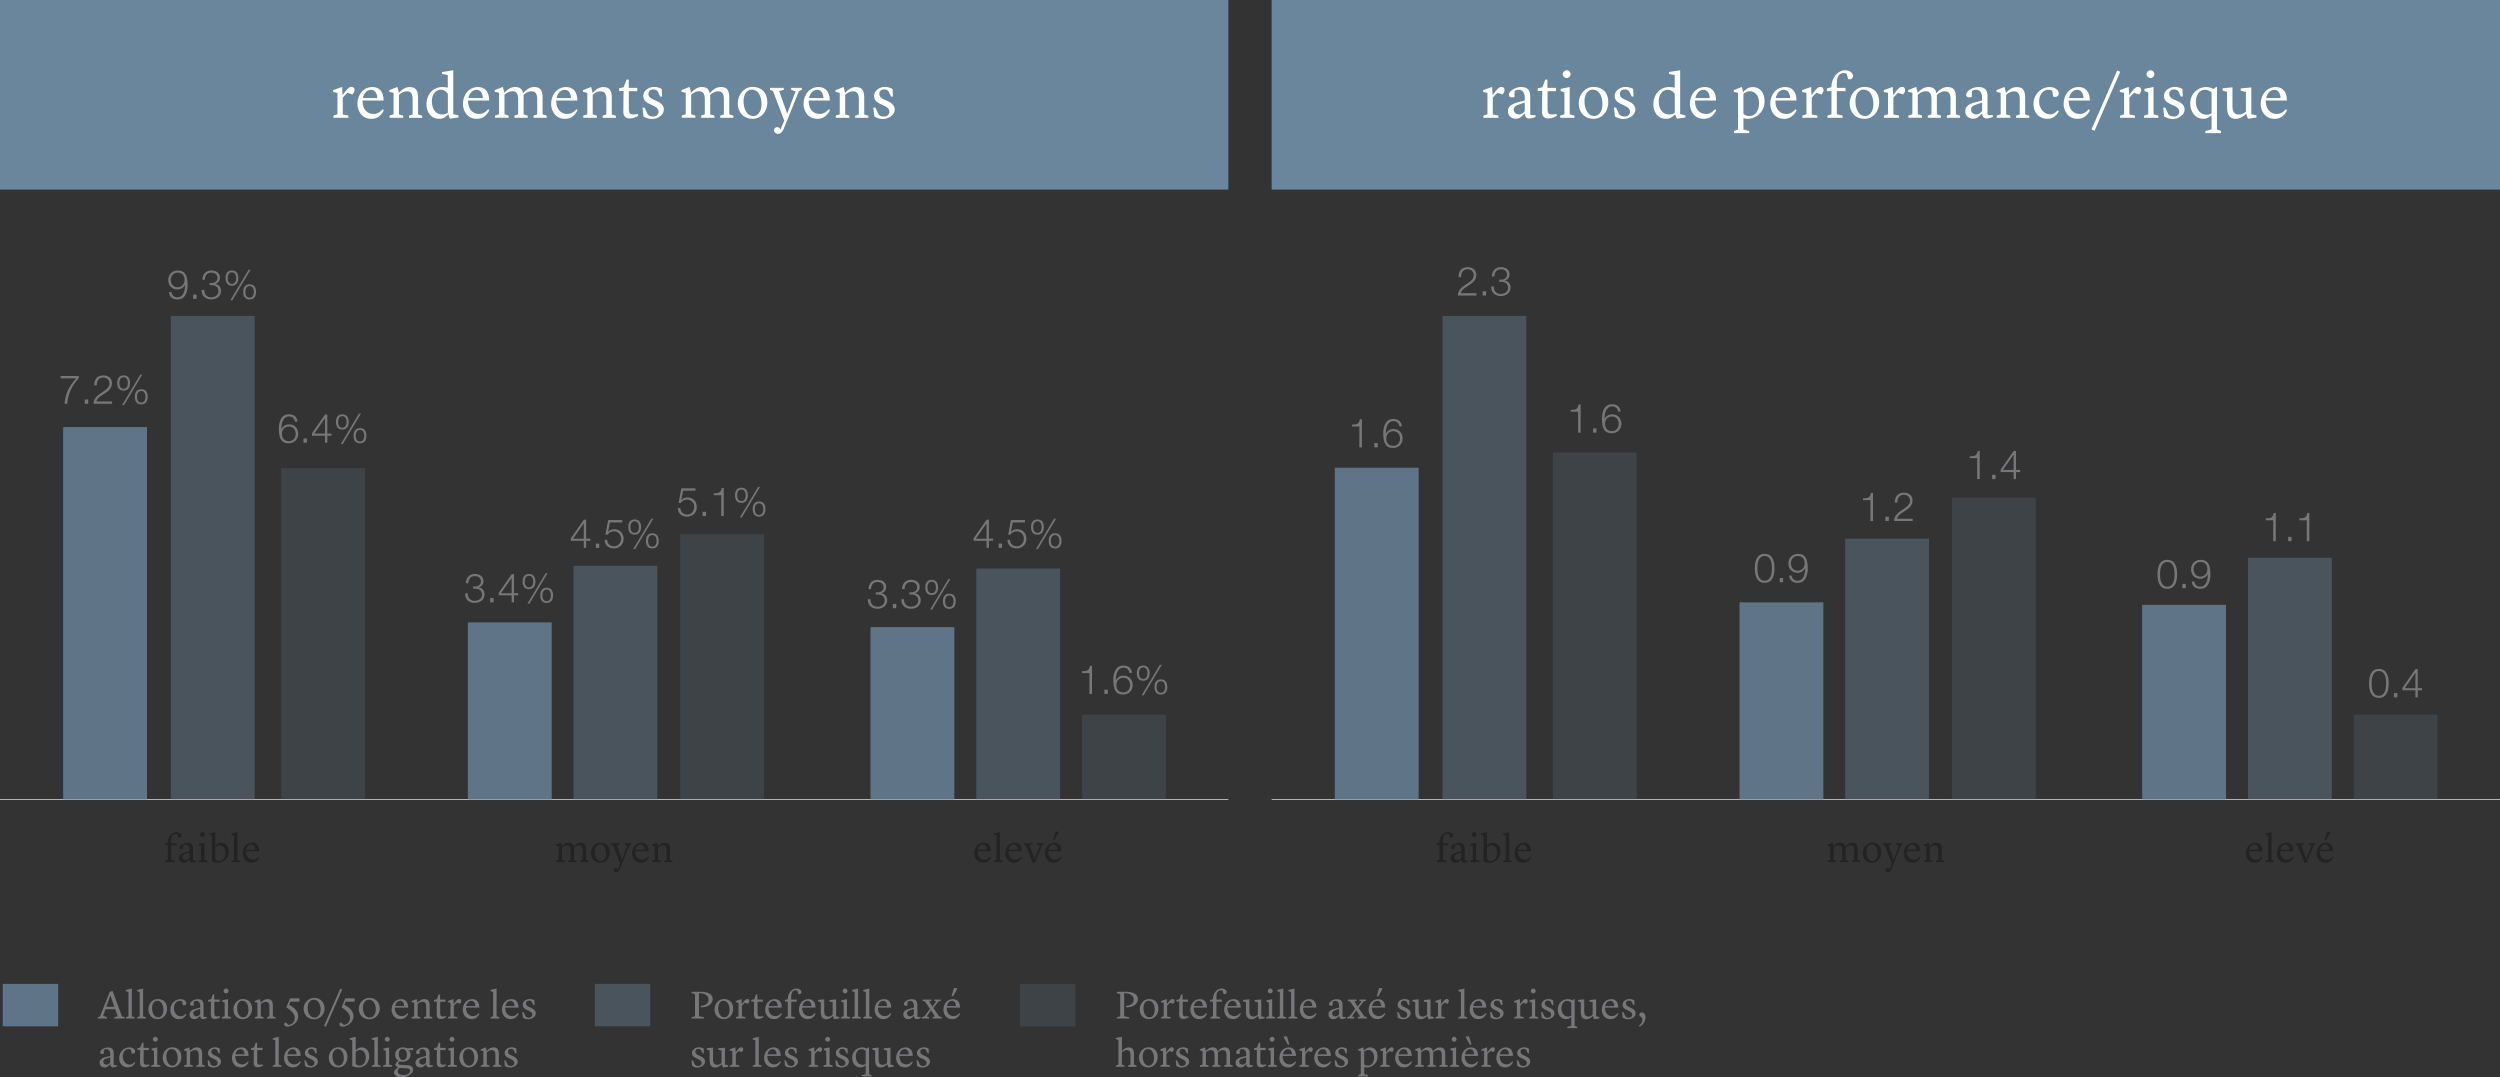 <svg xmlns="http://www.w3.org/2000/svg" id="Layer_2" viewBox="0 0 745.66 321.25"><rect x="0" y="0" width="745.66" height="321.25" fill="#333333" stroke="none"/><defs><style>.cls-1{fill:#77777a}.cls-2{fill:none;stroke:#ccc;stroke-miterlimit:10;stroke-width:.25px}.cls-3{fill:#fff}.cls-4{isolation:isolate}.cls-5{opacity:.4}.cls-5,.cls-6,.cls-7,.cls-8{fill:#6a869c}.cls-6{opacity:.8}.cls-7{opacity:.2}.cls-9{fill:#232323}</style></defs><g id="Calque_1_Outlines"><path d="M0 0h366.37v56.55H0zM379.29 0h366.37v56.55H379.29z" class="cls-8"/><path d="M0 238.48h366.37" class="cls-2"/><g class="cls-4"><path d="M18.07 112.15h5.4v.7c-1.04 1.09-3.2 3.68-3.39 7.59h-.82c.2-2.84 1.13-4.94 3.45-7.59h-4.64v-.7ZM25.29 120.43v-1.27h1.01v1.27h-1.01ZM33.43 120.43H27.9c.06-2.5 2.61-3.11 4.04-4.53.46-.47.7-.91.7-1.58 0-1.09-.86-1.72-1.88-1.72-1.38 0-1.92 1.1-1.89 2.34h-.76c-.04-1.73.86-2.97 2.69-2.97 1.46 0 2.6.8 2.6 2.36 0 1.4-1.02 2.28-2.11 2.99-.82.55-2.31 1.29-2.52 2.42h4.67v.7ZM38.78 114.23c0 1.28-.55 2.27-1.91 2.27s-1.91-.98-1.91-2.27.55-2.27 1.91-2.27 1.91.98 1.91 2.27Zm-3.18.02c0 .76.26 1.71 1.27 1.71s1.27-.96 1.27-1.71-.26-1.74-1.27-1.74-1.27.97-1.27 1.74Zm6.25-2.51h.56l-5.42 9.1h-.58l5.43-9.1Zm2.19 6.61c0 1.28-.55 2.27-1.91 2.27s-1.91-.98-1.91-2.27.55-2.27 1.91-2.27 1.91.98 1.91 2.27Zm-3.18.01c0 .76.26 1.72 1.27 1.72s1.27-.96 1.27-1.72-.26-1.74-1.27-1.74-1.27.97-1.27 1.74Z" class="cls-1"/></g><path d="M18.84 127.38h25v111.1h-25z" class="cls-6"/><g class="cls-4"><path d="M51.14 87.13c.13.92.78 1.56 1.75 1.56 1.96 0 2.31-2.23 2.31-3.75h-.02c-.4.83-1.28 1.39-2.23 1.39-1.68 0-2.77-1.16-2.77-2.81s1.19-2.84 2.84-2.84c2.04 0 2.94 1.19 2.94 4.46 0 1-.25 4.19-3 4.19-1.48 0-2.4-.73-2.58-2.19h.76Zm3.91-3.66c0-1.19-.64-2.16-2.1-2.16-1.2 0-2.02 1-2.02 2.16 0 1.22.74 2.22 2.03 2.22s2.09-.98 2.09-2.22ZM57.61 89.14v-1.27h1.01v1.27h-1.01ZM60.93 86.47c-.05 1.33.74 2.22 2.1 2.22 1.1 0 2.15-.66 2.15-1.86s-.9-1.78-2.02-1.78h-.64v-.64h.64c.78.01 1.7-.47 1.7-1.52s-.83-1.58-1.83-1.58c-1.26 0-1.93.88-1.91 2.12h-.76c.01-1.58 1.02-2.76 2.65-2.76 1.32 0 2.6.65 2.6 2.13 0 .91-.52 1.64-1.42 1.86v.02c1.09.18 1.73.97 1.73 2.07 0 1.64-1.34 2.55-2.89 2.55-1.74 0-2.99-1.06-2.87-2.85h.76ZM71.09 82.94c0 1.28-.55 2.27-1.91 2.27s-1.91-.98-1.91-2.27.55-2.27 1.91-2.27 1.91.98 1.91 2.27Zm-3.18.02c0 .76.26 1.71 1.27 1.71s1.27-.96 1.27-1.71-.26-1.74-1.27-1.74-1.27.97-1.27 1.74Zm6.25-2.51h.56l-5.42 9.1h-.58l5.43-9.1Zm2.2 6.61c0 1.28-.55 2.27-1.91 2.27s-1.91-.98-1.91-2.27.55-2.27 1.91-2.27 1.91.98 1.91 2.27Zm-3.18.01c0 .76.26 1.72 1.27 1.72s1.27-.96 1.27-1.72-.26-1.74-1.27-1.74-1.27.97-1.27 1.74Z" class="cls-1"/></g><path d="M50.95 94.23h25v144.25h-25z" class="cls-5"/><g class="cls-4"><path d="M87.99 125.77c-.13-.92-.78-1.56-1.75-1.56-1.96 0-2.31 2.23-2.31 3.75h.02c.4-.83 1.28-1.39 2.23-1.39 1.68 0 2.77 1.16 2.77 2.81s-1.19 2.84-2.84 2.84c-2.04 0-2.94-1.19-2.94-4.46 0-1 .25-4.19 3-4.19 1.47 0 2.4.73 2.58 2.2h-.76Zm-3.9 3.66c0 1.19.64 2.16 2.1 2.16 1.2 0 2.01-1 2.01-2.16 0-1.22-.74-2.22-2.03-2.22s-2.09.98-2.09 2.22ZM90.53 132.05v-1.27h1.01v1.27h-1.01ZM93.06 129.23l3.89-5.58h.68v5.67h1.26v.64h-1.26v2.09h-.7v-2.09h-3.87v-.73Zm3.88.09v-4.57h-.02l-3.17 4.57h3.19ZM104.02 125.85c0 1.28-.55 2.27-1.91 2.27s-1.91-.98-1.91-2.27.55-2.27 1.91-2.27 1.91.98 1.91 2.27Zm-3.18.01c0 .76.26 1.71 1.27 1.71s1.27-.96 1.27-1.71-.26-1.74-1.27-1.74-1.27.97-1.27 1.74Zm6.25-2.51h.56l-5.42 9.1h-.58l5.43-9.1Zm2.19 6.61c0 1.28-.55 2.27-1.91 2.27s-1.91-.98-1.91-2.27.55-2.27 1.91-2.27 1.91.98 1.91 2.27Zm-3.18.01c0 .76.26 1.72 1.27 1.72s1.27-.96 1.27-1.72-.26-1.74-1.27-1.74-1.27.97-1.27 1.74Z" class="cls-1"/></g><path d="M83.87 139.63h25v98.85h-25z" class="cls-7"/><g class="cls-4"><path d="M139.52 176.99c-.05 1.33.74 2.22 2.1 2.22 1.1 0 2.15-.66 2.15-1.86s-.9-1.78-2.02-1.78h-.64v-.64h.64c.78.01 1.7-.47 1.7-1.52s-.83-1.58-1.83-1.58c-1.26 0-1.93.88-1.91 2.12h-.76c.01-1.58 1.02-2.76 2.65-2.76 1.32 0 2.6.65 2.6 2.13 0 .91-.52 1.64-1.42 1.86v.02c1.09.18 1.73.97 1.73 2.07 0 1.64-1.34 2.55-2.89 2.55-1.74 0-2.99-1.06-2.87-2.85h.76ZM146.21 179.66v-1.27h1.01v1.27h-1.01ZM148.74 176.84l3.89-5.58h.68v5.67h1.26v.64h-1.26v2.09h-.7v-2.09h-3.87v-.73Zm3.87.1v-4.57h-.02l-3.17 4.57h3.19ZM159.69 173.46c0 1.28-.55 2.27-1.91 2.27s-1.91-.98-1.91-2.27.55-2.27 1.91-2.27 1.91.98 1.91 2.27Zm-3.18.01c0 .76.26 1.71 1.27 1.71s1.27-.96 1.27-1.71-.26-1.74-1.27-1.74-1.27.97-1.27 1.74Zm6.25-2.51h.56l-5.42 9.1h-.58l5.43-9.1Zm2.2 6.61c0 1.28-.55 2.27-1.91 2.27s-1.91-.98-1.91-2.27.55-2.27 1.91-2.27 1.91.98 1.91 2.27Zm-3.18.01c0 .76.26 1.72 1.27 1.72s1.27-.96 1.27-1.72-.26-1.74-1.27-1.74-1.27.97-1.27 1.74Z" class="cls-1"/></g><path d="M139.55 185.64h25v52.84h-25z" class="cls-6"/><g class="cls-4"><path d="m170.25 160.58 3.89-5.58h.68v5.67h1.26v.64h-1.26v2.09h-.7v-2.09h-3.87v-.73Zm3.87.1v-4.57h-.02l-3.17 4.57h3.19ZM177.72 163.4v-1.27h1.01v1.27h-1.01ZM181.08 161c.04 1.16.91 1.94 2.06 1.94 1.3 0 2.1-1.07 2.1-2.29s-.9-2.18-2.15-2.18c-.74 0-1.46.36-1.87 1h-.65l.82-4.35h4.2v.7h-3.67l-.54 2.78.02.02c.42-.49 1.13-.78 1.78-.78 1.73 0 2.82 1.21 2.82 2.9s-1.31 2.84-2.91 2.84-2.72-.98-2.76-2.58h.76ZM191.21 157.2c0 1.28-.55 2.27-1.91 2.27s-1.91-.98-1.91-2.27.55-2.27 1.91-2.27 1.91.98 1.91 2.27Zm-3.18.01c0 .76.26 1.71 1.27 1.71s1.27-.96 1.27-1.71-.26-1.74-1.27-1.74-1.27.97-1.27 1.74Zm6.25-2.5h.56l-5.42 9.1h-.58l5.43-9.1Zm2.19 6.61c0 1.28-.55 2.27-1.91 2.27s-1.91-.98-1.91-2.27.55-2.27 1.91-2.27 1.91.98 1.91 2.27Zm-3.17.01c0 .76.26 1.72 1.27 1.72s1.27-.96 1.27-1.72-.26-1.74-1.27-1.74-1.27.97-1.27 1.74Z" class="cls-1"/></g><path d="M171.06 168.77h25v69.72h-25z" class="cls-5"/><g class="cls-4"><path d="M202.91 151.53c.04 1.16.91 1.94 2.06 1.94 1.3 0 2.1-1.07 2.1-2.29s-.9-2.18-2.15-2.18c-.74 0-1.46.36-1.87 1h-.65l.82-4.35h4.2v.7h-3.67l-.54 2.78.02.02c.42-.49 1.13-.78 1.78-.78 1.73 0 2.82 1.21 2.82 2.9s-1.31 2.84-2.91 2.84-2.72-.98-2.76-2.58h.76ZM209.56 153.93v-1.27h1.01v1.27h-1.01ZM212.9 147.15c1.32-.05 2.13-.07 2.36-1.62h.61v8.4h-.76v-6.24h-2.22v-.54ZM223.05 147.73c0 1.28-.55 2.27-1.91 2.27s-1.91-.98-1.91-2.27.55-2.27 1.91-2.27 1.91.98 1.91 2.27Zm-3.18.01c0 .76.26 1.71 1.27 1.71s1.27-.96 1.27-1.71-.26-1.74-1.27-1.74-1.27.97-1.27 1.74Zm6.25-2.5h.56l-5.42 9.1h-.58l5.43-9.1Zm2.19 6.6c0 1.28-.55 2.27-1.91 2.27s-1.91-.98-1.91-2.27.55-2.27 1.91-2.27 1.91.98 1.91 2.27Zm-3.18.02c0 .76.26 1.72 1.27 1.72s1.27-.96 1.27-1.72-.26-1.74-1.27-1.74-1.27.97-1.27 1.74Z" class="cls-1"/></g><path d="M202.9 159.32h25v79.16h-25z" class="cls-7"/><g class="cls-4"><path d="M259.63 178.74c-.05 1.33.74 2.22 2.1 2.22 1.1 0 2.15-.66 2.15-1.86s-.9-1.78-2.02-1.78h-.64v-.64h.64c.78.01 1.7-.47 1.7-1.52s-.83-1.58-1.83-1.58c-1.26 0-1.93.88-1.91 2.12h-.76c.01-1.58 1.02-2.76 2.65-2.76 1.32 0 2.6.65 2.6 2.13 0 .91-.52 1.64-1.42 1.86v.02c1.09.18 1.73.97 1.73 2.07 0 1.64-1.34 2.55-2.89 2.55-1.74 0-2.99-1.06-2.87-2.85h.76ZM266.31 181.41v-1.27h1.01v1.27h-1.01ZM269.63 178.74c-.05 1.33.74 2.22 2.1 2.22 1.1 0 2.15-.66 2.15-1.86s-.9-1.78-2.02-1.78h-.64v-.64h.64c.78.01 1.7-.47 1.7-1.52s-.83-1.58-1.83-1.58c-1.26 0-1.93.88-1.91 2.12h-.76c.01-1.58 1.02-2.76 2.65-2.76 1.32 0 2.6.65 2.6 2.13 0 .91-.52 1.64-1.42 1.86v.02c1.09.18 1.73.97 1.73 2.07 0 1.64-1.34 2.55-2.89 2.55-1.74 0-2.99-1.06-2.87-2.85h.76ZM279.8 175.21c0 1.28-.55 2.27-1.91 2.27s-1.91-.98-1.91-2.27.55-2.27 1.91-2.27 1.91.98 1.91 2.27Zm-3.18.02c0 .76.26 1.71 1.27 1.71s1.27-.96 1.27-1.71-.26-1.74-1.27-1.74-1.27.97-1.27 1.74Zm6.25-2.51h.56l-5.42 9.1h-.58l5.43-9.1Zm2.19 6.61c0 1.28-.55 2.27-1.91 2.27s-1.91-.98-1.91-2.27.55-2.27 1.91-2.27 1.91.98 1.91 2.27Zm-3.18.01c0 .76.26 1.72 1.27 1.72s1.27-.96 1.27-1.72-.26-1.74-1.27-1.74-1.27.97-1.27 1.74Z" class="cls-1"/></g><path d="M259.65 187.05h25v51.43h-25z" class="cls-6"/><g class="cls-4"><path d="m290.38 160.58 3.89-5.58h.68v5.67h1.26v.64h-1.26v2.09h-.7v-2.09h-3.87v-.73Zm3.87.1v-4.57h-.02l-3.17 4.57h3.19ZM297.86 163.4v-1.27h1.01v1.27h-1.01ZM301.22 161c.04 1.16.91 1.94 2.06 1.94 1.3 0 2.1-1.07 2.1-2.29s-.9-2.18-2.15-2.18c-.74 0-1.46.36-1.87 1h-.65l.82-4.35h4.2v.7h-3.67l-.54 2.78.02.02c.42-.49 1.13-.78 1.78-.78 1.73 0 2.82 1.21 2.82 2.9s-1.31 2.84-2.91 2.84-2.72-.98-2.76-2.58h.76ZM311.34 157.2c0 1.28-.55 2.27-1.91 2.27s-1.91-.98-1.91-2.27.55-2.27 1.91-2.27 1.91.98 1.91 2.27Zm-3.18.01c0 .76.26 1.71 1.27 1.71s1.27-.96 1.27-1.71-.26-1.74-1.27-1.74-1.27.97-1.27 1.74Zm6.25-2.5h.56l-5.42 9.1h-.58l5.43-9.1Zm2.2 6.61c0 1.28-.55 2.27-1.91 2.27s-1.91-.98-1.91-2.27.55-2.27 1.91-2.27 1.91.98 1.91 2.27Zm-3.18.01c0 .76.26 1.72 1.27 1.72s1.27-.96 1.27-1.72-.26-1.74-1.27-1.74-1.27.97-1.27 1.74Z" class="cls-1"/></g><path d="M291.19 169.57h25v68.91h-25z" class="cls-5"/><g class="cls-4"><path d="M322.73 200.21c1.32-.05 2.13-.07 2.36-1.62h.61v8.4h-.76v-6.24h-2.22v-.54ZM329.4 206.98v-1.27h1.01v1.27h-1.01ZM336.88 200.71c-.13-.92-.78-1.56-1.75-1.56-1.96 0-2.31 2.23-2.31 3.75h.02c.4-.83 1.28-1.39 2.23-1.39 1.68 0 2.77 1.16 2.77 2.81s-1.19 2.84-2.84 2.84c-2.04 0-2.94-1.19-2.94-4.46 0-1 .25-4.19 3-4.19 1.47 0 2.4.73 2.58 2.2h-.76Zm-3.91 3.66c0 1.19.64 2.16 2.1 2.16 1.2 0 2.01-1 2.01-2.16 0-1.22-.74-2.22-2.03-2.22s-2.09.98-2.09 2.22ZM342.89 200.78c0 1.28-.55 2.27-1.91 2.27s-1.91-.98-1.91-2.27.55-2.27 1.91-2.27 1.91.98 1.91 2.27Zm-3.18.01c0 .76.26 1.71 1.27 1.71s1.27-.96 1.27-1.71-.26-1.74-1.27-1.74-1.27.97-1.27 1.74Zm6.25-2.5h.56l-5.42 9.1h-.58l5.43-9.1Zm2.2 6.61c0 1.28-.55 2.27-1.91 2.27s-1.91-.98-1.91-2.27.55-2.27 1.91-2.27 1.91.98 1.91 2.27Zm-3.18.01c0 .76.26 1.72 1.27 1.72s1.27-.96 1.27-1.72-.26-1.74-1.27-1.74-1.27.97-1.27 1.74Z" class="cls-1"/></g><path d="M322.74 213.17h25v25.31h-25v-25.31Z" class="cls-7"/><path d="M379.29 238.48h366.37" class="cls-2"/><g class="cls-4"><path d="M403.24 126.66c1.32-.05 2.13-.07 2.36-1.62h.61v8.4h-.76v-6.24h-2.22v-.54ZM409.92 133.43v-1.27h1.01v1.27h-1.01ZM417.39 127.16c-.13-.92-.78-1.56-1.75-1.56-1.96 0-2.31 2.23-2.31 3.75h.02c.4-.83 1.28-1.39 2.23-1.39 1.68 0 2.77 1.16 2.77 2.81s-1.19 2.84-2.84 2.84c-2.04 0-2.94-1.19-2.94-4.46 0-1 .25-4.19 3-4.19 1.47 0 2.4.73 2.58 2.2h-.76Zm-3.91 3.66c0 1.19.64 2.16 2.1 2.16 1.2 0 2.01-1 2.01-2.16 0-1.22-.74-2.22-2.03-2.22s-2.09.98-2.09 2.22Z" class="cls-1"/></g><path d="M398.13 139.5h25v98.98h-25z" class="cls-6"/><g class="cls-4"><path d="M440.36 88.14h-5.53c.06-2.5 2.61-3.11 4.04-4.53.46-.47.7-.91.7-1.58 0-1.09-.86-1.72-1.88-1.72-1.38 0-1.92 1.1-1.89 2.34h-.76c-.04-1.73.86-2.97 2.69-2.97 1.46 0 2.6.8 2.6 2.36 0 1.4-1.02 2.28-2.11 2.99-.82.55-2.31 1.29-2.52 2.42h4.67v.7ZM442.23 88.14v-1.27h1.01v1.27h-1.01ZM445.56 85.47c-.05 1.33.74 2.22 2.1 2.22 1.1 0 2.15-.66 2.15-1.86s-.9-1.78-2.02-1.78h-.64v-.64h.64c.78.01 1.7-.47 1.7-1.52s-.83-1.58-1.83-1.58c-1.26 0-1.93.88-1.91 2.12h-.76c.01-1.58 1.02-2.76 2.65-2.76 1.32 0 2.6.65 2.6 2.13 0 .91-.52 1.64-1.42 1.86v.02c1.09.18 1.73.97 1.73 2.07 0 1.64-1.34 2.55-2.89 2.55-1.74 0-2.99-1.06-2.87-2.85h.76Z" class="cls-1"/></g><path d="M430.24 94.23h25v144.25h-25z" class="cls-5"/><g class="cls-4"><path d="M468.48 122.27c1.32-.05 2.13-.07 2.36-1.62h.61v8.4h-.76v-6.24h-2.22v-.54ZM475.15 129.05v-1.27h1.01v1.27h-1.01ZM482.63 122.77c-.13-.92-.78-1.56-1.75-1.56-1.96 0-2.31 2.23-2.31 3.75h.02c.4-.83 1.28-1.39 2.23-1.39 1.68 0 2.77 1.16 2.77 2.81s-1.19 2.84-2.84 2.84c-2.04 0-2.94-1.19-2.94-4.46 0-1 .25-4.19 3-4.19 1.47 0 2.4.73 2.58 2.2h-.76Zm-3.91 3.66c0 1.19.64 2.16 2.1 2.16 1.2 0 2.01-1 2.01-2.16 0-1.22-.74-2.22-2.03-2.22s-2.09.98-2.09 2.22Z" class="cls-1"/></g><path d="M463.16 134.95h25v103.53h-25z" class="cls-7"/><g class="cls-4"><path d="M529.26 169.51c0 1.97-.48 4.33-2.93 4.33s-2.93-2.36-2.93-4.32.48-4.33 2.93-4.33 2.93 2.36 2.93 4.32Zm-5.1 0c0 1.46.25 3.69 2.17 3.69s2.17-2.23 2.17-3.69-.25-3.68-2.17-3.68-2.17 2.23-2.17 3.68ZM530.83 173.66v-1.27h1.01v1.27h-1.01ZM534.37 171.65c.13.92.78 1.56 1.75 1.56 1.96 0 2.31-2.23 2.31-3.75h-.02c-.4.83-1.28 1.39-2.23 1.39-1.68 0-2.77-1.16-2.77-2.81s1.19-2.84 2.84-2.84c2.04 0 2.94 1.19 2.94 4.46 0 1-.25 4.19-3 4.19-1.48 0-2.4-.73-2.58-2.19h.76Zm3.91-3.66c0-1.19-.64-2.16-2.1-2.16-1.2 0-2.02 1-2.02 2.16 0 1.22.74 2.22 2.03 2.22s2.09-.98 2.09-2.22Z" class="cls-1"/></g><path d="M518.84 179.66h25v58.82h-25z" class="cls-6"/><g class="cls-4"><path d="M555.68 148.63c1.32-.05 2.13-.07 2.36-1.62h.61v8.4h-.76v-6.24h-2.22v-.54ZM562.35 155.4v-1.27h1.01v1.27h-1.01ZM570.48 155.4h-5.53c.06-2.5 2.61-3.11 4.04-4.53.46-.47.7-.91.7-1.58 0-1.09-.86-1.72-1.88-1.72-1.38 0-1.92 1.1-1.89 2.34h-.76c-.04-1.73.86-2.97 2.69-2.97 1.46 0 2.6.8 2.6 2.36 0 1.4-1.02 2.28-2.11 2.99-.82.55-2.31 1.29-2.52 2.42h4.67v.7Z" class="cls-1"/></g><path d="M550.35 160.66h25v77.83h-25z" class="cls-5"/><g class="cls-4"><path d="M587.51 136.11c1.32-.05 2.13-.07 2.36-1.62h.61v8.4h-.76v-6.24h-2.22v-.54ZM594.19 142.89v-1.27h1.01v1.27h-1.01ZM596.72 140.07l3.89-5.58h.68v5.67h1.26v.64h-1.26v2.09h-.7v-2.09h-3.87v-.73Zm3.87.1v-4.57h-.02l-3.17 4.57h3.19Z" class="cls-1"/></g><path d="M582.19 148.39h25v90.1h-25z" class="cls-7"/><g class="cls-4"><path d="M649.36 171.29c0 1.97-.48 4.33-2.93 4.33s-2.93-2.36-2.93-4.32.48-4.33 2.93-4.33 2.93 2.36 2.93 4.32Zm-5.1 0c0 1.46.25 3.69 2.17 3.69s2.17-2.23 2.17-3.69-.25-3.68-2.17-3.68-2.17 2.23-2.17 3.68ZM650.93 175.44v-1.27h1.01v1.27h-1.01ZM654.47 173.43c.13.92.78 1.56 1.75 1.56 1.96 0 2.31-2.23 2.31-3.75h-.02c-.4.83-1.28 1.39-2.23 1.39-1.68 0-2.77-1.16-2.77-2.81s1.19-2.84 2.84-2.84c2.04 0 2.94 1.19 2.94 4.46 0 1-.25 4.19-3 4.19-1.48 0-2.4-.73-2.58-2.19h.76Zm3.91-3.66c0-1.19-.64-2.16-2.1-2.16-1.2 0-2.02 1-2.02 2.16 0 1.22.74 2.22 2.03 2.22s2.09-.98 2.09-2.22Z" class="cls-1"/></g><path d="M638.94 180.4h25v58.08h-25z" class="cls-6"/><g class="cls-4"><path d="M675.81 154.63c1.32-.05 2.13-.07 2.36-1.62h.61v8.4h-.76v-6.24h-2.22v-.54ZM682.48 161.4v-1.27h1.01v1.27h-1.01ZM685.82 154.63c1.32-.05 2.13-.07 2.36-1.62h.61v8.4h-.76v-6.24h-2.22v-.54Z" class="cls-1"/></g><path d="M670.49 166.37h25v72.11h-25z" class="cls-5"/><g class="cls-4"><path d="M712.46 203.83c0 1.97-.48 4.33-2.93 4.33s-2.93-2.36-2.93-4.32.48-4.33 2.93-4.33 2.93 2.36 2.93 4.32Zm-5.1 0c0 1.46.25 3.69 2.17 3.69s2.17-2.23 2.17-3.69-.25-3.68-2.17-3.68-2.17 2.23-2.17 3.68ZM714.03 207.98v-1.27h1.01v1.27h-1.01ZM716.56 205.16l3.89-5.58h.68v5.67h1.26v.64h-1.26v2.09h-.7v-2.09h-3.87v-.73Zm3.88.1v-4.57h-.02l-3.17 4.57h3.19Z" class="cls-1"/></g><path d="M702.03 213.17h25v25.31h-25v-25.31Z" class="cls-7"/></g><g id="FR_copy"><g><path d="m99.45 34.49 1.2-.42v-6.38l-1.27-.25v-.57l2.58-.91h.09l.11 2.38h.04l.61-.82c.91-1.23 1.39-1.6 2.01-1.6s.93.38.93.95c0 .49-.29.91-.61 1.31l-1.46-.49c-.42.34-.87.72-1.44 1.44v5.01l1.67.32v.67h-4.46v-.65ZM106.6 31.01c0-2.83 1.82-5.05 4.48-5.05 2.11 0 3.34 1.42 3.34 4.03h-6.29v.19c0 2.36 1.35 3.82 3.33 3.82 1.61 0 2.64-1.42 2.64-1.42l.38.23s-.89 2.64-3.72 2.64c-3.15 0-4.16-2.79-4.16-4.43Zm1.63-1.77h4.29c-.02-1.29-.61-2.45-1.86-2.45s-2.15 1.04-2.43 2.45ZM116.19 34.49l1.2-.4v-6.4l-1.27-.3v-.51l2.34-.91h.09l.42 1.73h.02c.32-.38 1.52-1.73 3.12-1.73 1.77 0 2.58.76 2.58 3.19v4.96l1.23.4v.63h-3.93v-.65l1.08-.38v-4.81c-.08-1.33-.47-2.07-1.75-2.07S119 28.28 119 28.32v5.79l1.25.38v.65h-4.07v-.65ZM131.87 21.47l3.32-.51v13.07l1.54.38v.63l-2.55.36-.46-1.29c-.72.7-1.5 1.33-2.68 1.33-2.68 0-3.84-2.2-3.84-4.27 0-3.1 2.01-5.21 4.73-5.21.7 0 1.24.09 1.63.19v-3.78l-1.71-.3v-.59Zm1.71 12.18v-5.64s-.72-1.25-2.07-1.25c-1.48 0-2.7 1.24-2.7 3.44 0 1.86.74 3.95 3.19 3.95.65 0 1.18-.23 1.58-.49ZM138.08 31.01c0-2.83 1.82-5.05 4.48-5.05 2.11 0 3.34 1.42 3.34 4.03h-6.29v.19c0 2.36 1.35 3.82 3.32 3.82 1.62 0 2.64-1.42 2.64-1.42l.38.23s-.89 2.64-3.72 2.64c-3.15 0-4.16-2.79-4.16-4.43Zm1.64-1.77h4.29c-.02-1.29-.61-2.45-1.86-2.45s-2.15 1.04-2.43 2.45ZM159.15 34.49l1.08-.38V29.3c-.08-1.33-.48-2.07-1.75-2.07-1.12 0-2.03.78-2.32 1.08v5.79l1.23.4v.63h-3.93v-.65l1.08-.38v-4.81c-.08-1.33-.47-2.07-1.75-2.07s-2.32 1.04-2.32 1.08v5.79l1.25.38v.65h-4.07v-.65l1.2-.4v-6.4l-1.27-.3v-.51l2.34-.91h.09l.42 1.73h.02c.32-.38 1.52-1.73 3.12-1.73s2.24.68 2.41 1.88h.04c.19-.25 1.48-1.88 3.25-1.88s2.56.76 2.56 3.19v4.96l1.24.4v.63h-3.93v-.65ZM164.38 31.01c0-2.83 1.82-5.05 4.48-5.05 2.11 0 3.34 1.42 3.34 4.03h-6.29v.19c0 2.36 1.35 3.82 3.33 3.82 1.61 0 2.64-1.42 2.64-1.42l.38.23s-.89 2.64-3.72 2.64c-3.15 0-4.16-2.79-4.16-4.43Zm1.63-1.77h4.29c-.02-1.29-.61-2.45-1.86-2.45s-2.15 1.04-2.43 2.45ZM173.97 34.49l1.2-.4v-6.4l-1.27-.3v-.51l2.34-.91h.09l.42 1.73h.02c.32-.38 1.52-1.73 3.12-1.73 1.77 0 2.58.76 2.58 3.19v4.96l1.23.4v.63h-3.93v-.65l1.08-.38v-4.81c-.08-1.33-.47-2.07-1.75-2.07s-2.32 1.04-2.32 1.08v5.79l1.25.38v.65h-4.07v-.65ZM185.92 33.27l.06-6.12h-1.33v-.8l1.39-.34.84-2.26h.65v2.45h2.55v1.01h-2.51v5.3c0 1.52.55 1.63 1.27 1.63.61 0 1.42-.13 1.42-.13l.11.48s-1.08.85-2.53.85-1.94-.89-1.92-2.07ZM191.93 34.75l-.3-2.66h.63l.97 2.09c.29.25.68.57 1.56.57.97 0 1.63-.57 1.63-1.44 0-.7-.4-1.27-1.84-1.92l-.76-.34c-1.31-.59-1.96-1.27-1.96-2.49 0-1.46 1.54-2.64 3.27-2.64.7 0 1.5.21 2.24.61l.09 2.26h-.57l-.78-1.65c-.23-.19-.61-.47-1.27-.47-.91 0-1.44.59-1.44 1.31 0 .76.4 1.24 1.54 1.75l.82.36c1.69.74 2.24 1.58 2.24 2.6 0 1.58-1.75 2.81-3.59 2.81-.97 0-1.84-.36-2.47-.74ZM214.82 34.49l1.08-.38V29.3c-.08-1.33-.47-2.07-1.75-2.07-1.12 0-2.03.78-2.32 1.08v5.79l1.24.4v.63h-3.93v-.65l1.08-.38v-4.81c-.08-1.33-.48-2.07-1.75-2.07s-2.32 1.04-2.32 1.08v5.79l1.25.38v.65h-4.07v-.65l1.2-.4v-6.4l-1.27-.3v-.51l2.34-.91h.09l.42 1.73h.02c.32-.38 1.52-1.73 3.12-1.73s2.24.68 2.41 1.88h.04c.19-.25 1.48-1.88 3.25-1.88s2.56.76 2.56 3.19v4.96l1.23.4v.63h-3.93v-.65ZM220.05 30.84c0-2.72 1.94-4.92 4.41-4.92 2.7 0 4.41 1.69 4.41 4.56s-1.9 4.96-4.41 4.96c-2.87 0-4.41-2.15-4.41-4.6Zm4.63 3.76c1.52 0 2.45-1.54 2.45-3.48 0-2.79-1.18-4.39-2.89-4.39-1.56 0-2.47 1.5-2.47 3.44 0 2.09.87 4.43 2.91 4.43ZM235.97 26.77v-.57h3.19v.59l-.87.38-4.22 10.52c-.59 1.5-1.04 2.24-2.01 2.24-.63 0-1.18-.44-1.18-1.06s.42-.95.95-.95c.46 0 .72.28.93.68h.04l1.12-2.62-3.36-8.83-.89-.36v-.59h4.12v.59l-1.39.36 2.36 6.65h.06l2.47-6.55-1.31-.47ZM239.67 31.01c0-2.83 1.82-5.05 4.48-5.05 2.11 0 3.34 1.42 3.34 4.03h-6.29v.19c0 2.36 1.35 3.82 3.32 3.82 1.62 0 2.64-1.42 2.64-1.42l.38.23s-.89 2.64-3.72 2.64c-3.15 0-4.16-2.79-4.16-4.43Zm1.64-1.77h4.29c-.02-1.29-.61-2.45-1.86-2.45s-2.15 1.04-2.43 2.45ZM249.27 34.49l1.2-.4v-6.4l-1.27-.3v-.51l2.34-.91h.09l.42 1.73h.02c.32-.38 1.52-1.73 3.12-1.73 1.77 0 2.58.76 2.58 3.19v4.96l1.24.4v.63h-3.93v-.65l1.08-.38v-4.81c-.08-1.33-.48-2.07-1.75-2.07s-2.32 1.04-2.32 1.08v5.79l1.25.38v.65h-4.07v-.65ZM260.78 34.75l-.3-2.66h.63l.97 2.09c.28.25.68.57 1.56.57.97 0 1.63-.57 1.63-1.44 0-.7-.4-1.27-1.84-1.92l-.76-.34c-1.31-.59-1.96-1.27-1.96-2.49 0-1.46 1.54-2.64 3.27-2.64.7 0 1.5.21 2.24.61l.1 2.26h-.57l-.78-1.65c-.23-.19-.61-.47-1.27-.47-.91 0-1.44.59-1.44 1.31 0 .76.4 1.24 1.54 1.75l.82.36c1.69.74 2.24 1.58 2.24 2.6 0 1.58-1.75 2.81-3.59 2.81-.97 0-1.84-.36-2.47-.74Z" class="cls-3"/></g><g><path d="m442.46 34.49 1.2-.42v-6.38l-1.27-.25v-.57l2.58-.91h.09l.11 2.38h.04l.61-.82c.91-1.23 1.39-1.6 2.01-1.6s.93.38.93.95c0 .49-.29.91-.61 1.31l-1.46-.49c-.42.34-.87.72-1.44 1.44v5.01l1.67.32v.67h-4.46v-.65ZM449.76 33.2c0-1.52 1.1-2.2 3.06-2.72l1.96-.51v-.99c-.04-1.46-.8-2.22-1.8-2.22-.57 0-1.04.25-1.2.34l-.08 1.88s-.47.06-.76.06c-.61 0-.91-.3-.91-.82 0-.87 1.67-2.26 3.63-2.26s2.75.87 2.75 2.75v5.13c0 .38.09.51.63.51h.95v.53s-1.1.47-1.8.47c-.97 0-1.37-.66-1.37-1.48h-.06c-1.06 1.01-1.52 1.54-2.72 1.54-1.01 0-2.28-.7-2.28-2.22Zm5.02-.1v-2.51l-1.82.61c-.89.3-1.46.67-1.46 1.46 0 .97.74 1.46 1.56 1.46.91 0 1.5-.68 1.73-1.03ZM459.93 33.27l.06-6.12h-1.33v-.8l1.39-.34.84-2.26h.65v2.45h2.55v1.01h-2.51v5.3c0 1.52.55 1.63 1.27 1.63.61 0 1.42-.13 1.42-.13l.11.48s-1.08.85-2.53.85-1.94-.89-1.92-2.07ZM465.34 34.49l1.27-.42v-6.5l-1.12-.4v-.67l2.7-.55v8.13l1.42.4v.65h-4.27v-.65Zm.76-12.37c0-.63.55-1.16 1.18-1.16s1.16.53 1.16 1.16-.55 1.16-1.16 1.16-1.18-.53-1.18-1.16ZM470.87 30.84c0-2.72 1.94-4.92 4.41-4.92 2.7 0 4.41 1.69 4.41 4.56s-1.9 4.96-4.41 4.96c-2.87 0-4.41-2.15-4.41-4.6Zm4.63 3.76c1.52 0 2.45-1.54 2.45-3.48 0-2.79-1.18-4.39-2.89-4.39-1.56 0-2.47 1.5-2.47 3.44 0 2.09.87 4.43 2.91 4.43ZM481.68 34.75l-.3-2.66h.63l.97 2.09c.28.25.68.57 1.56.57.97 0 1.63-.57 1.63-1.44 0-.7-.4-1.27-1.84-1.92l-.76-.34c-1.31-.59-1.96-1.27-1.96-2.49 0-1.46 1.54-2.64 3.27-2.64.7 0 1.5.21 2.24.61l.1 2.26h-.57l-.78-1.65c-.23-.19-.61-.47-1.27-.47-.91 0-1.44.59-1.44 1.31 0 .76.4 1.24 1.54 1.75l.82.36c1.69.74 2.24 1.58 2.24 2.6 0 1.58-1.75 2.81-3.59 2.81-.97 0-1.84-.36-2.47-.74ZM497.81 21.47l3.32-.51v13.07l1.54.38v.63l-2.55.36-.46-1.29c-.72.7-1.5 1.33-2.68 1.33-2.68 0-3.84-2.2-3.84-4.27 0-3.1 2.01-5.21 4.73-5.21.7 0 1.24.09 1.63.19v-3.78l-1.71-.3v-.59Zm1.71 12.18v-5.64s-.72-1.25-2.07-1.25c-1.48 0-2.7 1.24-2.7 3.44 0 1.86.74 3.95 3.19 3.95.65 0 1.18-.23 1.58-.49ZM504.02 31.01c0-2.83 1.82-5.05 4.48-5.05 2.11 0 3.34 1.42 3.34 4.03h-6.29v.19c0 2.36 1.35 3.82 3.33 3.82 1.61 0 2.64-1.42 2.64-1.42l.38.23s-.89 2.64-3.72 2.64c-3.15 0-4.16-2.79-4.16-4.43Zm1.64-1.77h4.29c-.02-1.29-.61-2.45-1.86-2.45s-2.15 1.04-2.43 2.45ZM517.19 39.05l1.2-.42V27.69l-1.27-.3v-.51l2.34-.91h.09l.36 1.52c.38-.47 1.37-1.52 2.85-1.52 1.88 0 3.55 1.22 3.55 4.31s-2.51 5.17-5.07 5.17c-.44 0-.86-.08-1.24-.19v3.34l1.73.51v.59h-4.54v-.65ZM520 27.99v5.95c.17.17.74.67 1.86.67 1.39 0 2.81-1.29 2.81-3.8 0-2.18-1.12-3.61-2.75-3.61-.87 0-1.56.47-1.92.8ZM528 31.01c0-2.83 1.82-5.05 4.48-5.05 2.11 0 3.34 1.42 3.34 4.03h-6.29v.19c0 2.36 1.35 3.82 3.32 3.82 1.62 0 2.64-1.42 2.64-1.42l.38.23s-.89 2.64-3.72 2.64c-3.15 0-4.16-2.79-4.16-4.43Zm1.64-1.77h4.29c-.02-1.29-.61-2.45-1.86-2.45s-2.15 1.04-2.43 2.45ZM537.6 34.49l1.2-.42v-6.38l-1.27-.25v-.57l2.58-.91h.09l.11 2.38h.04l.61-.82c.91-1.23 1.39-1.6 2.01-1.6s.93.38.93.95c0 .49-.29.91-.61 1.31l-1.46-.49c-.42.34-.87.72-1.44 1.44v5.01l1.67.32v.67h-4.46v-.65ZM545.06 34.49l1.2-.4v-6.93h-1.37v-.78l1.35-.38v-.08c0-2.75 1.96-4.96 4.03-4.96 1.5 0 2.43.87 2.43 1.71 0 .49-.36.99-.99.99-.25 0-.46-.08-.46-.08l-.46-1.58s-.34-.23-.87-.23c-1.06 0-2.05.74-2.05 2.93v1.5h2.58v.97h-2.58v6.92l1.71.4v.65h-4.52v-.65ZM551.68 30.84c0-2.72 1.94-4.92 4.41-4.92 2.7 0 4.41 1.69 4.41 4.56s-1.9 4.96-4.41 4.96c-2.87 0-4.41-2.15-4.41-4.6Zm4.63 3.76c1.52 0 2.45-1.54 2.45-3.48 0-2.79-1.18-4.39-2.89-4.39-1.56 0-2.47 1.5-2.47 3.44 0 2.09.87 4.43 2.91 4.43ZM561.94 34.49l1.2-.42v-6.38l-1.27-.25v-.57l2.58-.91h.09l.11 2.38h.04l.61-.82c.91-1.23 1.39-1.6 2.01-1.6s.93.38.93.95c0 .49-.29.91-.61 1.31l-1.46-.49c-.42.34-.87.72-1.44 1.44v5.01l1.67.32v.67h-4.46v-.65ZM580.69 34.49l1.08-.38V29.3c-.08-1.33-.48-2.07-1.75-2.07-1.12 0-2.03.78-2.32 1.08v5.79l1.23.4v.63H575v-.65l1.08-.38v-4.81c-.08-1.33-.47-2.07-1.75-2.07s-2.32 1.04-2.32 1.08v5.79l1.25.38v.65h-4.07v-.65l1.2-.4v-6.4l-1.27-.3v-.51l2.34-.91h.09l.42 1.73h.02c.32-.38 1.52-1.73 3.12-1.73s2.24.68 2.41 1.88h.04c.19-.25 1.48-1.88 3.25-1.88s2.56.76 2.56 3.19v4.96l1.24.4v.63h-3.93v-.65ZM586.16 33.2c0-1.52 1.1-2.2 3.06-2.72l1.96-.51v-.99c-.04-1.46-.8-2.22-1.8-2.22-.57 0-1.04.25-1.2.34l-.08 1.88s-.47.06-.76.06c-.61 0-.91-.3-.91-.82 0-.87 1.67-2.26 3.63-2.26s2.75.87 2.75 2.75v5.13c0 .38.09.51.63.51h.95v.53s-1.1.47-1.8.47c-.97 0-1.37-.66-1.37-1.48h-.06c-1.06 1.01-1.52 1.54-2.72 1.54-1.01 0-2.28-.7-2.28-2.22Zm5.02-.1v-2.51l-1.82.61c-.89.3-1.46.67-1.46 1.46 0 .97.74 1.46 1.56 1.46.91 0 1.5-.68 1.73-1.03ZM595.53 34.49l1.2-.4v-6.4l-1.27-.3v-.51l2.34-.91h.09l.42 1.73h.02c.32-.38 1.52-1.73 3.12-1.73 1.77 0 2.58.76 2.58 3.19v4.96l1.24.4v.63h-3.93v-.65l1.08-.38v-4.81c-.08-1.33-.48-2.07-1.75-2.07s-2.32 1.04-2.32 1.08v5.79l1.25.38v.65h-4.07v-.65ZM606.53 30.99c0-3.08 2.47-5.03 4.77-5.03 1.56 0 2.75.84 2.75 1.9 0 .55-.34 1.04-1.01 1.04-.34 0-.65-.06-.65-.06l-.29-1.77c-.06-.04-.4-.3-1.14-.3-1.58 0-2.77 1.46-2.77 3.48s1.37 3.86 3.29 3.86c1.37 0 2.22-1.2 2.22-1.2l.38.25s-.84 2.28-3.48 2.28c-2.15 0-4.08-1.52-4.08-4.45ZM615.5 31.01c0-2.83 1.82-5.05 4.48-5.05 2.11 0 3.34 1.42 3.34 4.03h-6.29v.19c0 2.36 1.35 3.82 3.32 3.82 1.62 0 2.64-1.42 2.64-1.42l.38.23s-.89 2.64-3.72 2.64c-3.15 0-4.16-2.79-4.16-4.43Zm1.63-1.77h4.29c-.02-1.29-.61-2.45-1.86-2.45s-2.15 1.04-2.43 2.45ZM623.82 38.59l7.66-17.57.91.4-7.66 17.57-.91-.4ZM632.33 34.49l1.2-.42v-6.38l-1.27-.25v-.57l2.58-.91h.09l.11 2.38h.04l.61-.82c.91-1.23 1.39-1.6 2.01-1.6s.93.38.93.95c0 .49-.29.91-.61 1.31l-1.46-.49c-.42.34-.87.72-1.44 1.44v5.01l1.67.32v.67h-4.46v-.65ZM639.48 34.49l1.27-.42v-6.5l-1.12-.4v-.67l2.7-.55v8.13l1.42.4v.65h-4.27v-.65Zm.76-12.37c0-.63.55-1.16 1.18-1.16s1.16.53 1.16 1.16-.55 1.16-1.16 1.16-1.18-.53-1.18-1.16ZM645.5 34.75l-.3-2.66h.63l.97 2.09c.28.25.68.57 1.56.57.97 0 1.63-.57 1.63-1.44 0-.7-.4-1.27-1.84-1.92l-.76-.34c-1.31-.59-1.96-1.27-1.96-2.49 0-1.46 1.54-2.64 3.27-2.64.7 0 1.5.21 2.24.61l.1 2.26h-.57l-.78-1.65c-.23-.19-.61-.47-1.27-.47-.91 0-1.44.59-1.44 1.31 0 .76.4 1.24 1.54 1.75l.82.36c1.69.74 2.24 1.58 2.24 2.6 0 1.58-1.75 2.81-3.59 2.81-.97 0-1.84-.36-2.47-.74ZM657.77 39.1l1.86-.53v-4.16c-.65.57-1.48 1.03-2.37 1.03-2.55 0-3.99-2.09-3.99-4.6 0-2.98 2.37-4.88 4.69-4.88 1.29 0 2.01.46 2.22.61l.87-.65h.19v12.71l1.2.42v.65h-4.67v-.59Zm1.86-5.3v-6.16c-.3-.32-.95-.87-1.96-.87-1.73 0-2.72 1.65-2.72 3.57 0 1.69.87 3.88 3.27 3.88.55 0 1.03-.19 1.41-.42ZM669.95 33.88c-.15.17-1.39 1.58-3.17 1.58-1.69 0-2.53-1.24-2.53-3.38v-4.67l-1.31-.38v-.7l2.92-.29v5.87c.06 1.58.72 2.26 2 2.26 1.16 0 2.01-.89 2.01-.89v-5.87l-1.54-.34v-.7l3.15-.29v7.96l1.54.38v.63l-2.53.38-.55-1.54ZM674.28 31.01c0-2.83 1.82-5.05 4.48-5.05 2.11 0 3.34 1.42 3.34 4.03h-6.29v.19c0 2.36 1.35 3.82 3.32 3.82 1.62 0 2.64-1.42 2.64-1.42l.38.23s-.89 2.64-3.72 2.64c-3.15 0-4.16-2.79-4.16-4.43Zm1.64-1.77h4.29c-.02-1.29-.61-2.45-1.86-2.45s-2.15 1.04-2.43 2.45Z" class="cls-3"/></g><g><path d="m29.15 303.41.7-.28 2.92-7.36.41-.06.42-.12 2.76 7.54.81.26v.4h-3.08v-.4l1.02-.28-.73-2.1h-2.93l-.7 1.96 1.15.42v.4h-2.75v-.38Zm2.55-3.11h2.41l-1.19-3.39h-.01l-1.21 3.39ZM37.55 303.38l.76-.25v-7.26l-.77-.23v-.38l1.79-.42v8.3l.81.24v.41h-2.59v-.41ZM40.9 303.38l.76-.25v-7.26l-.77-.23v-.38l1.79-.42v8.3l.81.24v.41H40.9v-.41ZM44.27 301.08c0-1.71 1.22-3.11 2.78-3.11 1.7 0 2.78 1.07 2.78 2.88s-1.2 3.13-2.78 3.13c-1.81 0-2.78-1.36-2.78-2.9Zm2.92 2.37c.96 0 1.55-.97 1.55-2.19 0-1.76-.74-2.77-1.82-2.77-.98 0-1.56.95-1.56 2.17 0 1.32.55 2.79 1.84 2.79ZM50.81 301.18c0-1.94 1.56-3.18 3.01-3.18.98 0 1.74.53 1.74 1.2 0 .35-.21.66-.63.66-.22 0-.41-.04-.41-.04l-.18-1.12s-.25-.19-.72-.19c-1 0-1.75.92-1.75 2.2s.86 2.43 2.07 2.43c.87 0 1.4-.76 1.4-.76l.24.16s-.53 1.44-2.2 1.44c-1.36 0-2.58-.96-2.58-2.81ZM56.54 302.57c0-.96.7-1.39 1.93-1.71l1.23-.32v-.62c-.02-.92-.5-1.4-1.14-1.4-.36 0-.66.16-.76.22l-.05 1.19s-.3.04-.48.04c-.38 0-.58-.19-.58-.52 0-.55 1.05-1.43 2.29-1.43s1.74.55 1.74 1.74V303c0 .24.06.32.4.32h.6v.34s-.7.3-1.14.3c-.61 0-.86-.42-.86-.94h-.04c-.67.64-.96.97-1.71.97-.63 0-1.44-.44-1.44-1.4Zm3.17-.06v-1.58l-1.15.38c-.56.19-.92.42-.92.92 0 .61.47.92.98.92.58 0 .95-.43 1.09-.65ZM62.88 302.61l.04-3.86h-.84v-.5l.88-.22.53-1.43h.41v1.55h1.61v.64h-1.58v3.35c0 .96.35 1.03.8 1.03.38 0 .9-.08.9-.08l.07.3s-.68.54-1.6.54-1.22-.56-1.21-1.31ZM66.21 303.38l.8-.26v-4.1l-.71-.25v-.42L68 298v5.13l.9.25v.41h-2.7v-.41Zm.48-7.81c0-.4.35-.73.74-.73s.73.34.73.73-.35.73-.73.73-.74-.34-.74-.73ZM69.62 301.08c0-1.71 1.22-3.11 2.78-3.11 1.7 0 2.78 1.07 2.78 2.88s-1.2 3.13-2.78 3.13c-1.81 0-2.78-1.36-2.78-2.9Zm2.93 2.37c.96 0 1.55-.97 1.55-2.19 0-1.76-.74-2.77-1.82-2.77-.98 0-1.56.95-1.56 2.17 0 1.32.55 2.79 1.83 2.79ZM76.02 303.38l.76-.25v-4.04l-.8-.19v-.32l1.47-.58h.06l.26 1.09h.01c.2-.24.96-1.09 1.97-1.09 1.12 0 1.63.48 1.63 2.01v3.13l.78.25v.4h-2.48v-.41l.68-.24v-3.03c-.05-.84-.3-1.31-1.1-1.31s-1.46.66-1.46.68v3.66l.79.24v.41h-2.57v-.41ZM84.74 305.5c0-.26.19-.44.49-.53l.85.74c1.16-.18 1.83-.98 1.83-2.09 0-.88-.46-1.85-2.51-3.17l1.13-2.69h2.77v1h-2.69l-.38.95c1.96 1 2.72 2.13 2.72 3.48 0 1.75-1.91 3.03-3.2 3.03-.44 0-1.02-.23-1.02-.73ZM90.56 300.83c0-1.68 1.43-3.2 3.12-3.2 1.94 0 3.14 1.39 3.14 3.2 0 1.69-1.37 3.19-3.08 3.19-1.86 0-3.18-1.24-3.18-3.19Zm3.27 2.67c1.03 0 1.79-.95 1.79-2.45 0-1.63-.83-2.89-2.04-2.89-.98 0-1.82.91-1.82 2.4 0 1.24.49 2.94 2.07 2.94ZM96.65 305.97l4.83-11.09.57.25-4.83 11.09-.58-.25ZM101.21 305.5c0-.26.19-.44.49-.53l.85.74c1.16-.18 1.84-.98 1.84-2.09 0-.88-.46-1.85-2.51-3.17l1.13-2.69h2.77v1h-2.69l-.38.95c1.96 1 2.72 2.13 2.72 3.48 0 1.75-1.91 3.03-3.2 3.03-.45 0-1.02-.23-1.02-.73ZM107.02 300.83c0-1.68 1.43-3.2 3.12-3.2 1.94 0 3.14 1.39 3.14 3.2 0 1.69-1.37 3.19-3.08 3.19-1.86 0-3.18-1.24-3.18-3.19Zm3.28 2.67c1.03 0 1.79-.95 1.79-2.45 0-1.63-.83-2.89-2.04-2.89-.98 0-1.82.91-1.82 2.4 0 1.24.49 2.94 2.07 2.94ZM116.8 301.19c0-1.79 1.15-3.19 2.83-3.19 1.33 0 2.11.9 2.11 2.54h-3.97v.12c0 1.49.85 2.41 2.1 2.41 1.02 0 1.67-.9 1.67-.9l.24.14s-.56 1.67-2.35 1.67c-1.99 0-2.63-1.76-2.63-2.79Zm1.03-1.12h2.71c-.01-.82-.38-1.55-1.18-1.55s-1.35.66-1.54 1.55ZM122.78 303.38l.76-.25v-4.04l-.8-.19v-.32l1.48-.58h.06l.26 1.09h.01c.2-.24.96-1.09 1.97-1.09 1.12 0 1.63.48 1.63 2.01v3.13l.78.25v.4h-2.48v-.41l.68-.24v-3.03c-.05-.84-.3-1.31-1.1-1.31s-1.46.66-1.46.68v3.66l.79.24v.41h-2.57v-.41ZM130.24 302.61l.04-3.86h-.84v-.5l.88-.22.53-1.43h.41v1.55h1.61v.64h-1.58v3.35c0 .96.35 1.03.8 1.03.38 0 .9-.08.9-.08l.07.3s-.68.54-1.6.54-1.22-.56-1.21-1.31ZM133.6 303.38l.76-.26v-4.03l-.8-.16v-.36l1.63-.58h.06l.07 1.5h.02l.38-.52c.58-.78.88-1.01 1.27-1.01s.59.24.59.6c0 .31-.18.58-.38.83l-.92-.31c-.26.22-.55.46-.91.91v3.17l1.05.2v.42h-2.82v-.41ZM138.03 301.19c0-1.79 1.15-3.19 2.83-3.19 1.33 0 2.11.9 2.11 2.54H139v.12c0 1.49.85 2.41 2.1 2.41 1.02 0 1.67-.9 1.67-.9l.24.14s-.56 1.67-2.35 1.67c-1.99 0-2.63-1.76-2.63-2.79Zm1.03-1.12h2.71c-.01-.82-.38-1.55-1.18-1.55s-1.35.66-1.54 1.55ZM146.33 303.38l.76-.25v-7.26l-.77-.23v-.38l1.79-.42v8.3l.81.24v.41h-2.59v-.41ZM149.71 301.19c0-1.79 1.15-3.19 2.83-3.19 1.33 0 2.11.9 2.11 2.54h-3.97v.12c0 1.49.85 2.41 2.1 2.41 1.02 0 1.67-.9 1.67-.9l.24.14s-.56 1.67-2.35 1.67c-1.99 0-2.63-1.76-2.63-2.79Zm1.03-1.12h2.71c-.01-.82-.38-1.55-1.18-1.55s-1.35.66-1.54 1.55ZM155.97 303.55l-.19-1.68h.39l.61 1.32c.18.16.43.36.98.36.61 0 1.03-.36 1.03-.91 0-.44-.25-.8-1.16-1.21l-.48-.22c-.83-.37-1.24-.8-1.24-1.57 0-.92.97-1.67 2.06-1.67.44 0 .95.13 1.41.38l.06 1.43h-.36l-.49-1.04c-.14-.12-.38-.3-.8-.3-.57 0-.91.37-.91.83 0 .48.25.78.97 1.1l.52.23c1.07.47 1.42 1 1.42 1.64 0 1-1.1 1.77-2.27 1.77-.61 0-1.16-.23-1.56-.47ZM29.7 316.97c0-.96.7-1.39 1.93-1.71l1.24-.32v-.62c-.03-.92-.5-1.4-1.14-1.4-.36 0-.66.16-.75.22l-.05 1.19s-.3.04-.48.04c-.38 0-.57-.19-.57-.52 0-.55 1.05-1.43 2.29-1.43s1.74.55 1.74 1.74v3.24c0 .24.06.32.4.32h.6v.34s-.7.3-1.14.3c-.61 0-.86-.42-.86-.94h-.04c-.67.64-.96.97-1.71.97-.64 0-1.44-.44-1.44-1.4Zm3.17-.06v-1.58l-1.15.38c-.56.19-.92.42-.92.92 0 .61.47.92.98.92.58 0 .95-.43 1.09-.65ZM35.56 315.57c0-1.94 1.56-3.18 3.01-3.18.98 0 1.74.53 1.74 1.2 0 .35-.22.66-.64.66-.21 0-.41-.04-.41-.04l-.18-1.12s-.25-.19-.72-.19c-1 0-1.75.92-1.75 2.2s.86 2.43 2.07 2.43c.86 0 1.4-.76 1.4-.76l.24.16s-.53 1.44-2.2 1.44c-1.35 0-2.58-.96-2.58-2.81ZM41.78 317.01l.04-3.86h-.84v-.5l.88-.22.53-1.43h.41v1.55h1.61v.64h-1.58v3.35c0 .96.35 1.03.8 1.03.38 0 .9-.08.9-.08l.07.3s-.68.54-1.6.54-1.22-.56-1.21-1.31ZM45.12 317.78l.8-.26v-4.1l-.71-.25v-.42l1.7-.35v5.13l.9.25v.41h-2.7v-.41Zm.48-7.81c0-.4.35-.73.74-.73s.73.34.73.73-.35.73-.73.73-.74-.33-.74-.73ZM48.53 315.48c0-1.71 1.22-3.11 2.78-3.11 1.7 0 2.78 1.07 2.78 2.88s-1.2 3.13-2.78 3.13c-1.81 0-2.78-1.35-2.78-2.9Zm2.92 2.37c.96 0 1.55-.97 1.55-2.19 0-1.76-.74-2.77-1.82-2.77-.98 0-1.56.95-1.56 2.17 0 1.32.55 2.79 1.84 2.79ZM54.92 317.78l.76-.25v-4.04l-.8-.19v-.32l1.48-.58h.06l.26 1.09h.01c.2-.24.96-1.09 1.97-1.09 1.12 0 1.63.48 1.63 2.01v3.13l.78.25v.4h-2.48v-.41l.68-.24v-3.03c-.05-.84-.3-1.31-1.1-1.31s-1.46.66-1.46.68v3.66l.79.24v.41h-2.57v-.41ZM62.11 317.95l-.19-1.68h.39l.61 1.32c.18.16.43.36.98.36.61 0 1.03-.36 1.03-.91 0-.44-.25-.8-1.16-1.21l-.48-.22c-.83-.37-1.24-.8-1.24-1.57 0-.92.97-1.67 2.06-1.67.44 0 .95.13 1.41.38l.06 1.43h-.36l-.49-1.04c-.14-.12-.38-.3-.8-.3-.57 0-.91.37-.91.83 0 .48.25.78.97 1.1l.52.23c1.07.47 1.42 1 1.42 1.64 0 1-1.1 1.77-2.27 1.77-.61 0-1.16-.23-1.56-.47ZM69.19 315.59c0-1.79 1.15-3.19 2.83-3.19 1.33 0 2.11.9 2.11 2.54h-3.97v.12c0 1.49.85 2.41 2.1 2.41 1.02 0 1.67-.9 1.67-.9l.24.14s-.56 1.67-2.35 1.67c-1.99 0-2.63-1.76-2.63-2.79Zm1.03-1.12h2.71c-.01-.82-.38-1.55-1.18-1.55s-1.36.66-1.54 1.55ZM75.67 317.01l.04-3.86h-.84v-.5l.88-.22.53-1.43h.41v1.55h1.61v.64h-1.58v3.35c0 .96.35 1.03.8 1.03.38 0 .9-.08.9-.08l.07.3s-.68.54-1.6.54-1.22-.56-1.21-1.31ZM81.36 317.78l.76-.25v-7.26l-.77-.23v-.38l1.79-.42v8.3l.82.24v.41h-2.59v-.41ZM84.73 315.59c0-1.79 1.15-3.19 2.83-3.19 1.33 0 2.11.9 2.11 2.54H85.7v.12c0 1.49.85 2.41 2.1 2.41 1.02 0 1.67-.9 1.67-.9l.24.14s-.56 1.67-2.35 1.67c-1.99 0-2.63-1.76-2.63-2.79Zm1.03-1.12h2.71c-.01-.82-.38-1.55-1.18-1.55s-1.36.66-1.54 1.55ZM90.99 317.95l-.19-1.68h.39l.61 1.32c.18.16.43.36.98.36.61 0 1.03-.36 1.03-.91 0-.44-.25-.8-1.16-1.21l-.48-.22c-.83-.37-1.24-.8-1.24-1.57 0-.92.97-1.67 2.06-1.67.44 0 .95.13 1.41.38l.06 1.43h-.36l-.49-1.04c-.14-.12-.38-.3-.8-.3-.57 0-.91.37-.91.83 0 .48.25.78.97 1.1l.52.23c1.07.47 1.42 1 1.42 1.64 0 1-1.1 1.77-2.27 1.77-.61 0-1.16-.23-1.56-.47ZM98.07 315.48c0-1.71 1.22-3.11 2.78-3.11 1.7 0 2.78 1.07 2.78 2.88s-1.2 3.13-2.78 3.13c-1.81 0-2.78-1.35-2.78-2.9Zm2.93 2.37c.96 0 1.55-.97 1.55-2.19 0-1.76-.74-2.77-1.82-2.77-.98 0-1.56.95-1.56 2.17 0 1.32.55 2.79 1.83 2.79ZM105.51 318.15l-.44-.19v-7.69l-.74-.23v-.38l1.76-.42v4.08c.22-.3.79-.92 1.76-.92 1.12 0 2.28.77 2.28 2.72s-1.56 3.26-3.19 3.26c-.67 0-1.14-.11-1.43-.23Zm.58-4.41v3.63s.53.48 1.24.48c.88 0 1.77-.83 1.77-2.41 0-1.39-.73-2.28-1.76-2.28-.58 0-1.04.37-1.25.58ZM110.91 317.78l.76-.25v-7.26l-.77-.23v-.38l1.79-.42v8.3l.82.24v.41h-2.59v-.41ZM114.28 317.78l.8-.26v-4.1l-.71-.25v-.42l1.7-.35v5.13l.9.25v.41h-2.7v-.41Zm.48-7.81c0-.4.35-.73.74-.73s.73.34.73.73-.35.73-.73.73-.74-.33-.74-.73ZM121.86 313.18v.04c.29.25.6.7.6 1.33 0 1.31-1.19 2.15-2.39 2.15-.3 0-.59-.05-.86-.14-.28.22-.42.42-.42.6 0 .17.17.4.44.41l2.27.13c1.19.07 1.71.6 1.71 1.34 0 1-1.28 2.22-3.51 2.22-1.14 0-2.17-.48-2.17-1.36 0-.44.3-.95.88-1.26l.29-.16v-.02l-.85-.82c.24-.61.5-.91.95-1.28-.55-.34-.95-.92-.95-1.76 0-1.31 1.02-2.2 2.3-2.2.55 0 .94.13 1.42.3l1.67-.18v.73l-1.37-.07Zm-2.73 5.33c-.18.19-.52.63-.52 1.07s.4 1.07 1.66 1.07c1.47 0 2.09-.71 2.09-1.26 0-.42-.28-.68-.96-.73l-2.27-.14Zm2.24-3.81c0-1.28-.57-1.83-1.29-1.83s-1.13.53-1.13 1.44c0 1.17.49 1.87 1.27 1.87.63 0 1.15-.56 1.15-1.48ZM123.93 316.97c0-.96.7-1.39 1.93-1.71l1.23-.32v-.62c-.02-.92-.5-1.4-1.14-1.4-.36 0-.66.16-.76.22l-.05 1.19s-.3.04-.48.04c-.38 0-.58-.19-.58-.52 0-.55 1.05-1.43 2.29-1.43s1.74.55 1.74 1.74v3.24c0 .24.06.32.4.32h.6v.34s-.7.3-1.14.3c-.61 0-.86-.42-.86-.94h-.04c-.67.64-.96.97-1.71.97-.63 0-1.44-.44-1.44-1.4Zm3.17-.06v-1.58l-1.15.38c-.56.19-.92.42-.92.92 0 .61.47.92.98.92.58 0 .95-.43 1.09-.65ZM130.27 317.01l.04-3.86h-.84v-.5l.88-.22.53-1.43h.41v1.55h1.61v.64h-1.58v3.35c0 .96.35 1.03.8 1.03.38 0 .9-.08.9-.08l.07.3s-.68.54-1.6.54-1.22-.56-1.21-1.31ZM133.6 317.78l.8-.26v-4.1l-.71-.25v-.42l1.7-.35v5.13l.9.25v.41h-2.7v-.41Zm.48-7.81c0-.4.35-.73.74-.73s.73.34.73.73-.35.73-.73.73-.74-.33-.74-.73ZM137.01 315.48c0-1.71 1.22-3.11 2.78-3.11 1.7 0 2.78 1.07 2.78 2.88s-1.2 3.13-2.78 3.13c-1.81 0-2.78-1.35-2.78-2.9Zm2.93 2.37c.96 0 1.55-.97 1.55-2.19 0-1.76-.74-2.77-1.82-2.77-.98 0-1.56.95-1.56 2.17 0 1.32.55 2.79 1.84 2.79ZM143.41 317.78l.76-.25v-4.04l-.8-.19v-.32l1.48-.58h.06l.26 1.09h.01c.2-.24.96-1.09 1.97-1.09 1.12 0 1.63.48 1.63 2.01v3.13l.78.25v.4h-2.48v-.41l.68-.24v-3.03c-.05-.84-.3-1.31-1.1-1.31s-1.46.66-1.46.68v3.66l.79.24v.41h-2.57v-.41ZM150.59 317.95l-.19-1.68h.39l.61 1.32c.18.16.43.36.98.36.61 0 1.03-.36 1.03-.91 0-.44-.25-.8-1.16-1.21l-.48-.22c-.83-.37-1.24-.8-1.24-1.57 0-.92.97-1.67 2.06-1.67.44 0 .95.13 1.41.38l.06 1.43h-.36l-.49-1.04c-.14-.12-.38-.3-.8-.3-.57 0-.91.37-.91.83 0 .48.25.78.97 1.1l.52.23c1.07.47 1.42 1 1.42 1.64 0 1-1.1 1.77-2.27 1.77-.61 0-1.16-.23-1.56-.47Z" class="cls-1"/></g><g><path d="M211.34 298.14c0-1.01-.84-1.92-2.87-1.92v6.9l1.52.28v.4h-3.71v-.4l1.02-.28v-6.6l-1.02-.31v-.38l2.63-.02c2.42-.02 3.66.85 3.66 2.15 0 1.8-1.96 2.58-3.55 2.47v-.4c1.4-.11 2.31-.73 2.31-1.88ZM213.12 301.08c0-1.71 1.22-3.11 2.78-3.11 1.7 0 2.78 1.07 2.78 2.88s-1.2 3.13-2.78 3.13c-1.81 0-2.78-1.36-2.78-2.9Zm2.93 2.37c.96 0 1.55-.97 1.55-2.19 0-1.76-.74-2.77-1.82-2.77-.98 0-1.56.95-1.56 2.17 0 1.32.55 2.79 1.83 2.79ZM219.52 303.38l.76-.26v-4.03l-.8-.16v-.36l1.63-.58h.06l.07 1.5h.02l.38-.52c.58-.78.88-1.01 1.27-1.01s.59.24.59.6c0 .31-.18.58-.38.83l-.92-.31c-.26.22-.55.46-.91.91v3.17l1.05.2v.42h-2.82v-.41ZM224.89 302.61l.04-3.86h-.84v-.5l.88-.22.53-1.43h.41v1.55h1.61v.64h-1.58v3.35c0 .96.35 1.03.8 1.03.38 0 .9-.08.9-.08l.07.3s-.68.54-1.6.54-1.22-.56-1.21-1.31ZM228.23 301.19c0-1.79 1.15-3.19 2.83-3.19 1.33 0 2.11.9 2.11 2.54h-3.97v.12c0 1.49.85 2.41 2.1 2.41 1.02 0 1.67-.9 1.67-.9l.24.14s-.56 1.67-2.35 1.67c-1.99 0-2.63-1.76-2.63-2.79Zm1.03-1.12h2.71c-.01-.82-.38-1.55-1.18-1.55s-1.35.66-1.54 1.55ZM234.21 303.38l.76-.25v-4.38h-.86v-.49l.85-.24v-.05c0-1.74 1.24-3.13 2.54-3.13.95 0 1.54.55 1.54 1.08 0 .31-.23.62-.62.62-.16 0-.29-.05-.29-.05l-.29-1s-.22-.14-.55-.14c-.67 0-1.29.47-1.29 1.85v.95h1.63v.61H236v4.37l1.08.25v.41h-2.85v-.41ZM238.3 301.19c0-1.79 1.15-3.19 2.83-3.19 1.33 0 2.11.9 2.11 2.54h-3.97v.12c0 1.49.85 2.41 2.1 2.41 1.02 0 1.67-.9 1.67-.9l.24.14s-.56 1.67-2.35 1.67c-1.99 0-2.63-1.76-2.63-2.79Zm1.03-1.12h2.71c-.01-.82-.38-1.55-1.18-1.55s-1.35.66-1.54 1.55ZM248.41 303c-.1.11-.88 1-2 1-1.07 0-1.6-.78-1.6-2.13v-2.95l-.83-.24v-.44l1.85-.18v3.71c.04 1 .46 1.43 1.26 1.43.73 0 1.27-.56 1.27-.56v-3.71l-.97-.22v-.44l1.99-.18v5.03l.97.24v.4l-1.59.24-.35-.97ZM250.83 303.38l.8-.26v-4.1l-.71-.25v-.42l1.7-.35v5.13l.9.25v.41h-2.7v-.41Zm.48-7.81c0-.4.35-.73.74-.73s.73.34.73.73-.35.73-.73.73-.74-.34-.74-.73ZM254.15 303.38l.76-.25v-7.26l-.77-.23v-.38l1.79-.42v8.3l.82.24v.41h-2.59v-.41ZM257.5 303.38l.76-.25v-7.26l-.77-.23v-.38l1.79-.42v8.3l.82.24v.41h-2.59v-.41ZM260.87 301.19c0-1.79 1.15-3.19 2.83-3.19 1.33 0 2.11.9 2.11 2.54h-3.97v.12c0 1.49.85 2.41 2.1 2.41 1.02 0 1.67-.9 1.67-.9l.24.14s-.56 1.67-2.35 1.67c-1.99 0-2.63-1.76-2.63-2.79Zm1.03-1.12h2.71c-.01-.82-.38-1.55-1.18-1.55s-1.35.66-1.54 1.55ZM269.41 302.57c0-.96.7-1.39 1.93-1.71l1.24-.32v-.62c-.02-.92-.5-1.4-1.14-1.4-.36 0-.66.16-.75.22l-.05 1.19s-.3.04-.48.04c-.38 0-.58-.19-.58-.52 0-.55 1.05-1.43 2.29-1.43s1.74.55 1.74 1.74V303c0 .24.06.32.4.32h.6v.34s-.7.3-1.14.3c-.61 0-.86-.42-.86-.94h-.04c-.67.64-.96.97-1.71.97-.64 0-1.44-.44-1.44-1.4Zm3.17-.06v-1.58l-1.15.38c-.56.19-.92.42-.92.92 0 .61.47.92.98.92.58 0 .95-.43 1.09-.65ZM278.17 303.79v-.41l.68-.24-1.15-1.79h-.02l-1.26 1.79.67.24v.41h-2.12v-.41l.74-.23 1.69-2.24-1.51-2.17-.72-.22v-.37h2.64v.37l-.68.13.98 1.59h.02l1.15-1.59-.64-.13v-.37h1.97v.37l-.67.13-1.54 2.01 1.7 2.47.78.25v.4h-2.72ZM281.39 301.19c0-1.79 1.15-3.19 2.83-3.19 1.33 0 2.11.9 2.11 2.54h-3.97v.12c0 1.49.85 2.41 2.1 2.41 1.02 0 1.67-.9 1.67-.9l.24.14s-.56 1.67-2.35 1.67c-1.99 0-2.63-1.76-2.63-2.79Zm1.03-1.12h2.71c-.01-.82-.38-1.55-1.18-1.55s-1.35.66-1.54 1.55Zm3.06-5.35v.23l-1.19 2.23h-.49l.72-2.46h.96ZM206.45 317.95l-.19-1.68h.4l.61 1.32c.18.16.43.36.98.36.61 0 1.03-.36 1.03-.91 0-.44-.25-.8-1.16-1.21l-.48-.22c-.83-.37-1.24-.8-1.24-1.57 0-.92.97-1.67 2.06-1.67.44 0 .95.13 1.42.38l.06 1.43h-.36l-.49-1.04c-.14-.12-.38-.3-.8-.3-.58 0-.91.37-.91.83 0 .48.25.78.97 1.1l.52.23c1.07.47 1.42 1 1.42 1.64 0 1-1.1 1.77-2.27 1.77-.61 0-1.16-.23-1.56-.47ZM215.26 317.4c-.1.11-.88 1-2 1-1.07 0-1.6-.78-1.6-2.13v-2.95l-.83-.24v-.44l1.85-.18v3.71c.04 1 .46 1.43 1.26 1.43.73 0 1.27-.56 1.27-.56v-3.71l-.97-.22v-.44l1.99-.18v5.03l.97.24v.4l-1.59.24-.35-.97ZM217.69 317.78l.76-.26v-4.03l-.8-.16v-.36l1.63-.58h.06l.07 1.5h.02l.38-.52c.58-.78.88-1.01 1.27-1.01s.59.24.59.6c0 .31-.18.58-.38.83l-.92-.31c-.26.22-.55.46-.91.91v3.17l1.05.2v.42h-2.82v-.41ZM224.53 317.78l.76-.25v-7.26l-.77-.23v-.38l1.79-.42v8.3l.82.24v.41h-2.59v-.41ZM227.91 315.59c0-1.79 1.15-3.19 2.83-3.19 1.33 0 2.11.9 2.11 2.54h-3.97v.12c0 1.49.85 2.41 2.1 2.41 1.02 0 1.67-.9 1.67-.9l.24.14s-.56 1.67-2.35 1.67c-1.99 0-2.63-1.76-2.63-2.79Zm1.03-1.12h2.71c-.01-.82-.38-1.55-1.18-1.55s-1.35.66-1.54 1.55ZM234.17 317.95l-.19-1.68h.4l.61 1.32c.18.16.43.36.98.36.61 0 1.03-.36 1.03-.91 0-.44-.25-.8-1.16-1.21l-.48-.22c-.83-.37-1.24-.8-1.24-1.57 0-.92.97-1.67 2.06-1.67.44 0 .95.13 1.42.38l.06 1.43h-.36l-.49-1.04c-.14-.12-.38-.3-.8-.3-.58 0-.91.37-.91.83 0 .48.25.78.97 1.1l.52.23c1.07.47 1.42 1 1.42 1.64 0 1-1.1 1.77-2.27 1.77-.61 0-1.16-.23-1.56-.47ZM241.21 317.78l.76-.26v-4.03l-.8-.16v-.36l1.63-.58h.06l.07 1.5h.02l.38-.52c.58-.78.88-1.01 1.27-1.01s.59.24.59.6c0 .31-.18.58-.38.83l-.92-.31c-.26.22-.55.46-.91.91v3.17l1.05.2v.42h-2.82v-.41ZM245.64 317.78l.8-.26v-4.1l-.71-.25v-.42l1.7-.35v5.13l.9.25v.41h-2.7v-.41Zm.48-7.81c0-.4.35-.73.74-.73s.73.34.73.73-.35.73-.73.73-.74-.33-.74-.73ZM249.36 317.95l-.19-1.68h.4l.61 1.32c.18.16.43.36.98.36.61 0 1.03-.36 1.03-.91 0-.44-.25-.8-1.16-1.21l-.48-.22c-.83-.37-1.24-.8-1.24-1.57 0-.92.97-1.67 2.06-1.67.44 0 .95.13 1.42.38l.06 1.43h-.36l-.49-1.04c-.14-.12-.38-.3-.8-.3-.58 0-.91.37-.91.83 0 .48.25.78.97 1.1l.52.23c1.07.47 1.42 1 1.42 1.64 0 1-1.1 1.77-2.27 1.77-.61 0-1.16-.23-1.56-.47ZM257.03 320.7l1.17-.34v-2.63c-.41.36-.94.65-1.5.65-1.61 0-2.52-1.32-2.52-2.9 0-1.88 1.5-3.08 2.96-3.08.82 0 1.27.29 1.4.38l.55-.41h.12v8.02l.76.26v.41h-2.95v-.37Zm1.17-3.35v-3.89c-.19-.2-.6-.55-1.24-.55-1.09 0-1.71 1.04-1.71 2.25 0 1.07.55 2.45 2.06 2.45.35 0 .65-.12.89-.26ZM264.63 317.4c-.1.11-.88 1-2 1-1.07 0-1.6-.78-1.6-2.13v-2.95l-.83-.24v-.44l1.85-.18v3.71c.04 1 .46 1.43 1.26 1.43.73 0 1.27-.56 1.27-.56v-3.71l-.97-.22v-.44l1.99-.18v5.03l.97.24v.4l-1.59.24-.35-.97ZM267.29 315.59c0-1.79 1.15-3.19 2.83-3.19 1.33 0 2.11.9 2.11 2.54h-3.97v.12c0 1.49.85 2.41 2.1 2.41 1.02 0 1.67-.9 1.67-.9l.24.14s-.56 1.67-2.35 1.67c-1.99 0-2.63-1.76-2.63-2.79Zm1.03-1.12h2.71c-.01-.82-.38-1.55-1.18-1.55s-1.35.66-1.54 1.55ZM273.55 317.95l-.19-1.68h.4l.61 1.32c.18.16.43.36.98.36.61 0 1.03-.36 1.03-.91 0-.44-.25-.8-1.16-1.21l-.48-.22c-.83-.37-1.24-.8-1.24-1.57 0-.92.97-1.67 2.06-1.67.44 0 .95.13 1.42.38l.06 1.43h-.36l-.49-1.04c-.14-.12-.38-.3-.8-.3-.58 0-.91.37-.91.83 0 .48.25.78.97 1.1l.52.23c1.07.47 1.42 1 1.42 1.64 0 1-1.1 1.77-2.27 1.77-.61 0-1.16-.23-1.56-.47Z" class="cls-1"/></g><g><path d="M338.16 298.14c0-1.01-.84-1.92-2.87-1.92v6.9l1.52.28v.4h-3.71v-.4l1.02-.28v-6.6l-1.02-.31v-.38l2.63-.02c2.42-.02 3.66.85 3.66 2.15 0 1.8-1.96 2.58-3.55 2.47v-.4c1.4-.11 2.31-.73 2.31-1.88ZM339.94 301.08c0-1.71 1.22-3.11 2.78-3.11 1.7 0 2.78 1.07 2.78 2.88s-1.2 3.13-2.78 3.13c-1.81 0-2.78-1.36-2.78-2.9Zm2.93 2.37c.96 0 1.55-.97 1.55-2.19 0-1.76-.74-2.77-1.82-2.77-.98 0-1.56.95-1.56 2.17 0 1.32.55 2.79 1.83 2.79ZM346.34 303.38l.76-.26v-4.03l-.8-.16v-.36l1.63-.58h.06l.07 1.5h.02l.38-.52c.58-.78.88-1.01 1.27-1.01s.59.24.59.6c0 .31-.18.58-.38.83l-.92-.31c-.26.22-.55.46-.91.91v3.17l1.05.2v.42h-2.82v-.41ZM351.71 302.61l.04-3.86h-.84v-.5l.88-.22.53-1.43h.41v1.55h1.61v.64h-1.58v3.35c0 .96.35 1.03.8 1.03.38 0 .9-.08.9-.08l.07.3s-.68.54-1.6.54-1.22-.56-1.21-1.31ZM355.05 301.19c0-1.79 1.15-3.19 2.83-3.19 1.33 0 2.11.9 2.11 2.54h-3.97v.12c0 1.49.85 2.41 2.1 2.41 1.02 0 1.67-.9 1.67-.9l.24.14s-.56 1.67-2.35 1.67c-1.99 0-2.63-1.76-2.63-2.79Zm1.03-1.12h2.71c-.01-.82-.38-1.55-1.18-1.55s-1.35.66-1.54 1.55ZM361.03 303.38l.76-.25v-4.38h-.86v-.49l.85-.24v-.05c0-1.74 1.24-3.13 2.54-3.13.95 0 1.54.55 1.54 1.08 0 .31-.23.62-.62.62-.16 0-.29-.05-.29-.05l-.29-1s-.22-.14-.55-.14c-.67 0-1.29.47-1.29 1.85v.95h1.63v.61h-1.63v4.37l1.08.25v.41h-2.85v-.41ZM365.12 301.19c0-1.79 1.15-3.19 2.83-3.19 1.33 0 2.11.9 2.11 2.54h-3.97v.12c0 1.49.85 2.41 2.1 2.41 1.02 0 1.67-.9 1.67-.9l.24.14s-.56 1.67-2.35 1.67c-1.99 0-2.63-1.76-2.63-2.79Zm1.03-1.12h2.71c-.01-.82-.38-1.55-1.18-1.55s-1.35.66-1.54 1.55ZM375.23 303c-.1.11-.88 1-2 1-1.07 0-1.6-.78-1.6-2.13v-2.95l-.83-.24v-.44l1.85-.18v3.71c.04 1 .46 1.43 1.26 1.43.73 0 1.27-.56 1.27-.56v-3.71l-.97-.22v-.44l1.99-.18v5.03l.97.24v.4l-1.59.24-.35-.97ZM377.65 303.38l.8-.26v-4.1l-.71-.25v-.42l1.7-.35v5.13l.9.25v.41h-2.7v-.41Zm.48-7.81c0-.4.35-.73.74-.73s.73.34.73.73-.35.73-.73.73-.74-.34-.74-.73ZM380.97 303.38l.76-.25v-7.26l-.77-.23v-.38l1.79-.42v8.3l.82.24v.41h-2.59v-.41ZM384.32 303.38l.76-.25v-7.26l-.77-.23v-.38l1.79-.42v8.3l.82.24v.41h-2.59v-.41ZM387.69 301.19c0-1.79 1.15-3.19 2.83-3.19 1.33 0 2.11.9 2.11 2.54h-3.97v.12c0 1.49.85 2.41 2.1 2.41 1.02 0 1.67-.9 1.67-.9l.24.14s-.56 1.67-2.35 1.67c-1.99 0-2.63-1.76-2.63-2.79Zm1.03-1.12h2.71c-.01-.82-.38-1.55-1.18-1.55s-1.35.66-1.54 1.55ZM396.23 302.57c0-.96.7-1.39 1.93-1.71l1.24-.32v-.62c-.02-.92-.5-1.4-1.14-1.4-.36 0-.66.16-.75.22l-.05 1.19s-.3.04-.48.04c-.38 0-.58-.19-.58-.52 0-.55 1.05-1.43 2.29-1.43s1.74.55 1.74 1.74V303c0 .24.06.32.4.32h.6v.34s-.7.3-1.14.3c-.61 0-.86-.42-.86-.94h-.04c-.67.64-.96.97-1.71.97-.64 0-1.44-.44-1.44-1.4Zm3.17-.06v-1.58l-1.15.38c-.56.19-.92.42-.92.92 0 .61.47.92.98.92.58 0 .95-.43 1.09-.65ZM404.99 303.79v-.41l.68-.24-1.15-1.79h-.02l-1.26 1.79.67.24v.41h-2.12v-.41l.74-.23 1.69-2.24-1.51-2.17-.72-.22v-.37h2.64v.37l-.68.13.98 1.59h.02l1.15-1.59-.64-.13v-.37h1.97v.37l-.67.13-1.54 2.01 1.7 2.47.78.25v.4h-2.72ZM408.21 301.19c0-1.79 1.15-3.19 2.83-3.19 1.33 0 2.11.9 2.11 2.54h-3.97v.12c0 1.49.85 2.41 2.1 2.41 1.02 0 1.67-.9 1.67-.9l.24.14s-.56 1.67-2.35 1.67c-1.99 0-2.63-1.76-2.63-2.79Zm1.03-1.12h2.71c-.01-.82-.38-1.55-1.18-1.55s-1.35.66-1.54 1.55Zm3.06-5.35v.23l-1.19 2.23h-.49l.72-2.46h.96ZM416.91 303.55l-.19-1.68h.4l.61 1.32c.18.16.43.36.98.36.61 0 1.03-.36 1.03-.91 0-.44-.25-.8-1.16-1.21l-.48-.22c-.83-.37-1.24-.8-1.24-1.57 0-.92.97-1.67 2.06-1.67.44 0 .95.13 1.42.38l.06 1.43h-.36l-.49-1.04c-.14-.12-.38-.3-.8-.3-.58 0-.91.37-.91.83 0 .48.25.78.97 1.1l.52.23c1.07.47 1.42 1 1.42 1.64 0 1-1.1 1.77-2.27 1.77-.61 0-1.16-.23-1.56-.47ZM425.71 303c-.1.11-.88 1-2 1-1.07 0-1.6-.78-1.6-2.13v-2.95l-.83-.24v-.44l1.85-.18v3.71c.04 1 .46 1.43 1.26 1.43.73 0 1.27-.56 1.27-.56v-3.71l-.97-.22v-.44l1.99-.18v5.03l.97.24v.4l-1.59.24-.35-.97ZM428.15 303.38l.76-.26v-4.03l-.8-.16v-.36l1.63-.58h.06l.07 1.5h.02l.38-.52c.58-.78.88-1.01 1.27-1.01s.59.24.59.6c0 .31-.18.58-.38.83l-.92-.31c-.26.22-.55.46-.91.91v3.17l1.05.2v.42h-2.82v-.41ZM434.99 303.38l.76-.25v-7.26l-.77-.23v-.38l1.79-.42v8.3l.82.24v.41H435v-.41ZM438.36 301.19c0-1.79 1.15-3.19 2.83-3.19 1.33 0 2.11.9 2.11 2.54h-3.97v.12c0 1.49.85 2.41 2.1 2.41 1.02 0 1.67-.9 1.67-.9l.24.14s-.56 1.67-2.35 1.67c-1.99 0-2.63-1.76-2.63-2.79Zm1.04-1.12h2.71c-.01-.82-.38-1.55-1.18-1.55s-1.35.66-1.54 1.55ZM444.63 303.55l-.19-1.68h.4l.61 1.32c.18.16.43.36.98.36.61 0 1.03-.36 1.03-.91 0-.44-.25-.8-1.16-1.21l-.48-.22c-.83-.37-1.24-.8-1.24-1.57 0-.92.97-1.67 2.06-1.67.44 0 .95.13 1.42.38l.06 1.43h-.36l-.49-1.04c-.14-.12-.38-.3-.8-.3-.58 0-.91.37-.91.83 0 .48.25.78.97 1.1l.52.23c1.07.47 1.42 1 1.42 1.64 0 1-1.1 1.77-2.27 1.77-.61 0-1.16-.23-1.56-.47ZM451.67 303.38l.76-.26v-4.03l-.8-.16v-.36l1.63-.58h.06l.07 1.5h.02l.38-.52c.58-.78.88-1.01 1.27-1.01s.59.24.59.6c0 .31-.18.58-.38.83l-.92-.31c-.26.22-.55.46-.91.91v3.17l1.05.2v.42h-2.82v-.41ZM456.1 303.38l.8-.26v-4.1l-.71-.25v-.42l1.7-.35v5.13l.9.25v.41h-2.7v-.41Zm.48-7.81c0-.4.35-.73.74-.73s.73.34.73.73-.35.73-.73.73-.74-.34-.74-.73ZM459.82 303.55l-.19-1.68h.4l.61 1.32c.18.16.43.36.98.36.61 0 1.03-.36 1.03-.91 0-.44-.25-.8-1.16-1.21l-.48-.22c-.83-.37-1.24-.8-1.24-1.57 0-.92.97-1.67 2.06-1.67.44 0 .95.13 1.42.38l.06 1.43h-.36l-.49-1.04c-.14-.12-.38-.3-.8-.3-.58 0-.91.37-.91.83 0 .48.25.78.97 1.1l.52.23c1.07.47 1.42 1 1.42 1.64 0 1-1.1 1.77-2.27 1.77-.61 0-1.16-.23-1.56-.47ZM467.48 306.3l1.17-.34v-2.63c-.41.36-.94.65-1.5.65-1.61 0-2.52-1.32-2.52-2.9 0-1.88 1.5-3.08 2.96-3.08.82 0 1.27.29 1.4.38l.55-.41h.12v8.02l.76.26v.41h-2.95v-.37Zm1.18-3.35v-3.89c-.19-.2-.6-.55-1.24-.55-1.09 0-1.71 1.04-1.71 2.25 0 1.07.55 2.45 2.06 2.45.35 0 .65-.12.89-.26ZM475.09 303c-.1.11-.88 1-2 1-1.07 0-1.6-.78-1.6-2.13v-2.95l-.83-.24v-.44l1.85-.18v3.71c.04 1 .46 1.43 1.26 1.43.73 0 1.27-.56 1.27-.56v-3.71l-.97-.22v-.44l1.99-.18v5.03l.97.24v.4l-1.59.24-.35-.97ZM477.75 301.19c0-1.79 1.15-3.19 2.83-3.19 1.33 0 2.11.9 2.11 2.54h-3.97v.12c0 1.49.85 2.41 2.1 2.41 1.02 0 1.67-.9 1.67-.9l.24.14s-.56 1.67-2.35 1.67c-1.99 0-2.63-1.76-2.63-2.79Zm1.03-1.12h2.71c-.01-.82-.38-1.55-1.18-1.55s-1.35.66-1.54 1.55ZM484.01 303.55l-.19-1.68h.4l.61 1.32c.18.16.43.36.98.36.61 0 1.03-.36 1.03-.91 0-.44-.25-.8-1.16-1.21l-.48-.22c-.83-.37-1.24-.8-1.24-1.57 0-.92.97-1.67 2.06-1.67.44 0 .95.13 1.42.38l.06 1.43h-.36l-.49-1.04c-.14-.12-.38-.3-.8-.3-.58 0-.91.37-.91.83 0 .48.25.78.97 1.1l.52.23c1.07.47 1.42 1 1.42 1.64 0 1-1.1 1.77-2.27 1.77-.61 0-1.16-.23-1.56-.47ZM489.89 304.21c0-.61-.3-1.01-.9-1.15-.11-.49.06-1.1.68-1.1.55 0 1.12.43 1.12 1.5s-.72 2.23-1.74 2.78c0 0-.2-.25-.23-.3.74-.5 1.07-1.19 1.07-1.73ZM336.5 317.78l.68-.24v-3.03c-.05-.84-.3-1.31-1.1-1.31s-1.46.66-1.46.68v3.66l.79.24v.41h-2.57v-.41l.76-.26v-7.33l-.8-.31v-.32l1.82-.31v4.25c.2-.25.96-1.09 1.96-1.09 1.12 0 1.63.48 1.63 2.01v3.13l.78.25v.4h-2.48v-.41ZM339.73 315.48c0-1.71 1.22-3.11 2.78-3.11 1.7 0 2.78 1.07 2.78 2.88s-1.2 3.13-2.78 3.13c-1.81 0-2.78-1.35-2.78-2.9Zm2.92 2.37c.96 0 1.55-.97 1.55-2.19 0-1.76-.74-2.77-1.82-2.77-.98 0-1.56.95-1.56 2.17 0 1.32.55 2.79 1.83 2.79ZM346.12 317.78l.76-.26v-4.03l-.8-.16v-.36l1.63-.58h.06l.07 1.5h.02l.38-.52c.58-.78.88-1.01 1.27-1.01s.59.24.59.6c0 .31-.18.58-.38.83l-.92-.31c-.26.22-.55.46-.91.91v3.17l1.05.2v.42h-2.82v-.41ZM350.86 317.95l-.19-1.68h.4l.61 1.32c.18.16.43.36.98.36.61 0 1.03-.36 1.03-.91 0-.44-.25-.8-1.16-1.21l-.48-.22c-.83-.37-1.24-.8-1.24-1.57 0-.92.97-1.67 2.06-1.67.44 0 .95.13 1.42.38l.06 1.43h-.36l-.49-1.04c-.14-.12-.38-.3-.8-.3-.58 0-.91.37-.91.83 0 .48.25.78.97 1.1l.52.23c1.07.47 1.42 1 1.42 1.64 0 1-1.1 1.77-2.27 1.77-.61 0-1.16-.23-1.56-.47ZM365.15 317.78l.68-.24v-3.03c-.05-.84-.3-1.31-1.1-1.31-.71 0-1.28.49-1.46.68v3.66l.78.25v.4h-2.48v-.41l.68-.24v-3.03c-.05-.84-.3-1.31-1.1-1.31s-1.46.66-1.46.68v3.66l.79.24v.41h-2.57v-.41l.76-.25v-4.04l-.8-.19v-.32l1.48-.58h.06l.26 1.09h.01c.2-.24.96-1.09 1.97-1.09s1.42.43 1.52 1.19h.02c.12-.16.94-1.19 2.05-1.19s1.62.48 1.62 2.01v3.13l.78.25v.4h-2.48v-.41ZM368.53 316.97c0-.96.7-1.39 1.93-1.71l1.24-.32v-.62c-.02-.92-.5-1.4-1.14-1.4-.36 0-.66.16-.75.22l-.05 1.19s-.3.04-.48.04c-.38 0-.58-.19-.58-.52 0-.55 1.05-1.43 2.29-1.43s1.74.55 1.74 1.74v3.24c0 .24.06.32.4.32h.6v.34s-.7.3-1.14.3c-.61 0-.86-.42-.86-.94h-.04c-.67.64-.96.97-1.71.97-.64 0-1.44-.44-1.44-1.4Zm3.16-.06v-1.58l-1.15.38c-.56.19-.92.42-.92.92 0 .61.47.92.98.92.58 0 .95-.43 1.09-.65ZM374.86 317.01l.04-3.86h-.84v-.5l.88-.22.53-1.43h.41v1.55h1.61v.64h-1.58v3.35c0 .96.35 1.03.8 1.03.38 0 .9-.08.9-.08l.07.3s-.68.54-1.6.54-1.22-.56-1.21-1.31ZM378.2 317.78l.8-.26v-4.1l-.71-.25v-.42l1.7-.35v5.13l.9.25v.41h-2.7v-.41Zm.48-7.81c0-.4.35-.73.74-.73s.73.34.73.73-.35.73-.73.73-.74-.33-.74-.73ZM381.6 315.59c0-1.79 1.15-3.19 2.83-3.19 1.33 0 2.11.9 2.11 2.54h-3.97v.12c0 1.49.85 2.41 2.1 2.41 1.02 0 1.67-.9 1.67-.9l.24.14s-.56 1.67-2.35 1.67c-1.99 0-2.63-1.76-2.63-2.79Zm1.04-1.12h2.71c-.01-.82-.38-1.55-1.18-1.55s-1.35.66-1.54 1.55Zm.25-5.12v-.23h.96l.73 2.46h-.49l-1.2-2.23ZM387.58 317.78l.76-.26v-4.03l-.8-.16v-.36l1.63-.58h.06l.07 1.5h.02l.38-.52c.58-.78.88-1.01 1.27-1.01s.59.24.59.6c0 .31-.18.58-.38.83l-.92-.31c-.26.22-.55.46-.91.91v3.17l1.05.2v.42h-2.82v-.41ZM392.01 315.59c0-1.79 1.15-3.19 2.83-3.19 1.33 0 2.11.9 2.11 2.54h-3.97v.12c0 1.49.85 2.41 2.1 2.41 1.02 0 1.67-.9 1.67-.9l.24.14s-.56 1.67-2.35 1.67c-1.99 0-2.63-1.76-2.63-2.79Zm1.03-1.12h2.71c-.01-.82-.38-1.55-1.18-1.55s-1.35.66-1.54 1.55ZM398.27 317.95l-.19-1.68h.4l.61 1.32c.18.16.43.36.98.36.61 0 1.03-.36 1.03-.91 0-.44-.25-.8-1.16-1.21l-.48-.22c-.83-.37-1.24-.8-1.24-1.57 0-.92.97-1.67 2.06-1.67.44 0 .95.13 1.42.38l.06 1.43h-.36l-.49-1.04c-.14-.12-.38-.3-.8-.3-.58 0-.91.37-.91.83 0 .48.25.78.97 1.1l.52.23c1.07.47 1.42 1 1.42 1.64 0 1-1.1 1.77-2.27 1.77-.61 0-1.16-.23-1.56-.47ZM405.11 320.66l.76-.26v-6.91l-.8-.19v-.32l1.48-.58h.06l.23.96c.24-.3.86-.96 1.8-.96 1.19 0 2.24.77 2.24 2.72s-1.58 3.26-3.2 3.26c-.28 0-.54-.05-.78-.12v2.11l1.09.32v.37h-2.87v-.41Zm1.78-6.98v3.75c.11.11.47.42 1.18.42.88 0 1.77-.82 1.77-2.4 0-1.38-.71-2.28-1.74-2.28-.55 0-.98.3-1.21.5ZM411.7 317.78l.76-.26v-4.03l-.8-.16v-.36l1.63-.58h.06l.07 1.5h.02l.38-.52c.58-.78.88-1.01 1.27-1.01s.59.24.59.6c0 .31-.18.58-.38.83l-.92-.31c-.26.22-.55.46-.91.91v3.17l1.05.2v.42h-2.82v-.41ZM416.13 315.59c0-1.79 1.15-3.19 2.83-3.19 1.33 0 2.11.9 2.11 2.54h-3.97v.12c0 1.49.85 2.41 2.1 2.41 1.02 0 1.67-.9 1.67-.9l.24.14s-.56 1.67-2.35 1.67c-1.99 0-2.63-1.76-2.63-2.79Zm1.03-1.12h2.71c-.01-.82-.38-1.55-1.18-1.55s-1.35.66-1.54 1.55ZM429.35 317.78l.68-.24v-3.03c-.05-.84-.3-1.31-1.1-1.31-.71 0-1.28.49-1.46.68v3.66l.78.25v.4h-2.48v-.41l.68-.24v-3.03c-.05-.84-.3-1.31-1.1-1.31s-1.46.66-1.46.68v3.66l.79.24v.41h-2.57v-.41l.76-.25v-4.04l-.8-.19v-.32l1.48-.58h.06l.26 1.09h.01c.2-.24.96-1.09 1.97-1.09s1.42.43 1.52 1.19h.02c.12-.16.94-1.19 2.05-1.19s1.62.48 1.62 2.01v3.13l.78.25v.4h-2.48v-.41ZM432.51 317.78l.8-.26v-4.1l-.71-.25v-.42l1.7-.35v5.13l.9.25v.41h-2.7v-.41Zm.48-7.81c0-.4.35-.73.74-.73s.73.34.73.73-.35.73-.73.73-.74-.33-.74-.73ZM435.91 315.59c0-1.79 1.15-3.19 2.83-3.19 1.33 0 2.11.9 2.11 2.54h-3.97v.12c0 1.49.85 2.41 2.1 2.41 1.02 0 1.67-.9 1.67-.9l.24.14s-.56 1.67-2.35 1.67c-1.99 0-2.63-1.76-2.63-2.79Zm1.04-1.12h2.71c-.01-.82-.38-1.55-1.18-1.55s-1.35.66-1.54 1.55Zm.25-5.12v-.23h.96l.73 2.46h-.49l-1.2-2.23ZM441.89 317.78l.76-.26v-4.03l-.8-.16v-.36l1.63-.58h.06l.07 1.5h.02l.38-.52c.58-.78.88-1.01 1.27-1.01s.59.24.59.6c0 .31-.18.58-.38.83l-.92-.31c-.26.22-.55.46-.91.91v3.17l1.05.2v.42h-2.82v-.41ZM446.32 315.59c0-1.79 1.15-3.19 2.83-3.19 1.33 0 2.11.9 2.11 2.54h-3.97v.12c0 1.49.85 2.41 2.1 2.41 1.02 0 1.67-.9 1.67-.9l.24.14s-.56 1.67-2.35 1.67c-1.99 0-2.63-1.76-2.63-2.79Zm1.03-1.12h2.71c-.01-.82-.38-1.55-1.18-1.55s-1.35.66-1.54 1.55ZM452.58 317.95l-.19-1.68h.4l.61 1.32c.18.16.43.36.98.36.61 0 1.03-.36 1.03-.91 0-.44-.25-.8-1.16-1.21l-.48-.22c-.83-.37-1.24-.8-1.24-1.57 0-.92.97-1.67 2.06-1.67.44 0 .95.13 1.42.38l.06 1.43h-.36l-.49-1.04c-.14-.12-.38-.3-.8-.3-.58 0-.91.37-.91.83 0 .48.25.78.97 1.1l.52.23c1.07.47 1.42 1 1.42 1.64 0 1-1.1 1.77-2.27 1.77-.61 0-1.16-.23-1.56-.47Z" class="cls-1"/></g><g><path d="m49.29 256.73.76-.25v-4.38h-.86v-.49l.85-.24v-.05c0-1.74 1.24-3.13 2.54-3.13.95 0 1.54.55 1.54 1.08 0 .31-.23.62-.62.62-.16 0-.29-.05-.29-.05l-.29-1s-.22-.14-.55-.14c-.67 0-1.29.47-1.29 1.85v.95h1.63v.61h-1.63v4.37l1.08.25v.41h-2.85v-.41ZM53.36 255.92c0-.96.7-1.39 1.93-1.71l1.24-.32v-.62c-.02-.92-.5-1.4-1.14-1.4-.36 0-.66.16-.75.22l-.05 1.19s-.3.04-.48.04c-.38 0-.58-.19-.58-.52 0-.55 1.05-1.43 2.29-1.43s1.74.55 1.74 1.74v3.24c0 .24.06.32.4.32h.6v.34s-.7.3-1.14.3c-.61 0-.86-.42-.86-.94h-.04c-.67.64-.96.97-1.71.97-.64 0-1.44-.44-1.44-1.4Zm3.16-.06v-1.58l-1.15.38c-.56.19-.92.42-.92.92 0 .61.47.92.98.92.58 0 .95-.43 1.09-.65ZM59.17 256.73l.8-.26v-4.1l-.71-.25v-.42l1.7-.35v5.13l.9.25v.41h-2.7v-.41Zm.48-7.81c0-.4.35-.73.74-.73s.73.34.73.73-.35.73-.73.73-.74-.34-.74-.73ZM63.64 257.1l-.44-.19v-7.69l-.74-.23v-.38l1.76-.42v4.08c.22-.3.79-.92 1.76-.92 1.12 0 2.28.77 2.28 2.72s-1.56 3.26-3.19 3.26c-.67 0-1.14-.11-1.43-.23Zm.58-4.41v3.63s.53.48 1.24.48c.88 0 1.77-.83 1.77-2.41 0-1.39-.73-2.28-1.76-2.28-.58 0-1.04.37-1.25.58ZM69.04 256.73l.76-.25v-7.26l-.77-.23v-.38l1.79-.42v8.3l.82.24v.41h-2.59v-.41ZM72.41 254.54c0-1.79 1.15-3.19 2.83-3.19 1.33 0 2.11.9 2.11 2.54h-3.97v.12c0 1.49.85 2.41 2.1 2.41 1.02 0 1.67-.9 1.67-.9l.24.14s-.56 1.67-2.35 1.67c-1.99 0-2.63-1.76-2.63-2.79Zm1.04-1.12h2.71c-.01-.82-.38-1.55-1.18-1.55s-1.35.66-1.54 1.55Z" class="cls-9"/></g><g><path d="m173.07 256.73.68-.24v-3.03c-.05-.84-.3-1.31-1.1-1.31-.71 0-1.28.49-1.46.68v3.66l.78.25v.4h-2.48v-.41l.68-.24v-3.03c-.05-.84-.3-1.31-1.1-1.31s-1.46.66-1.46.68v3.66l.79.24v.41h-2.57v-.41l.76-.25v-4.04l-.8-.19v-.32l1.48-.58h.06l.26 1.09h.01c.2-.24.96-1.09 1.97-1.09s1.41.43 1.52 1.19h.03c.12-.16.94-1.19 2.05-1.19s1.62.48 1.62 2.01v3.13l.78.25v.4h-2.48v-.41ZM176.29 254.43c0-1.71 1.22-3.11 2.78-3.11 1.7 0 2.78 1.07 2.78 2.88s-1.2 3.13-2.78 3.13c-1.81 0-2.78-1.36-2.78-2.9Zm2.93 2.37c.96 0 1.55-.97 1.55-2.19 0-1.76-.74-2.77-1.82-2.77-.98 0-1.56.95-1.56 2.17 0 1.32.55 2.79 1.84 2.79ZM186.26 251.86v-.36h2.01v.37l-.55.24-2.66 6.64c-.37.95-.66 1.42-1.27 1.42-.4 0-.74-.28-.74-.67s.26-.6.6-.6c.29 0 .46.18.59.43h.02l.71-1.65-2.12-5.58-.56-.23v-.37h2.6v.37l-.88.23 1.49 4.2h.04l1.56-4.14-.83-.3ZM188.52 254.54c0-1.79 1.15-3.19 2.83-3.19 1.33 0 2.11.9 2.11 2.54h-3.97v.12c0 1.49.85 2.41 2.1 2.41 1.02 0 1.67-.9 1.67-.9l.24.14s-.56 1.67-2.35 1.67c-1.99 0-2.63-1.76-2.63-2.79Zm1.03-1.12h2.71c-.01-.82-.38-1.55-1.18-1.55s-1.36.66-1.54 1.55ZM194.49 256.73l.76-.25v-4.04l-.8-.19v-.32l1.47-.58h.06l.26 1.09h.01c.2-.24.96-1.09 1.97-1.09 1.12 0 1.63.48 1.63 2.01v3.13l.78.25v.4h-2.48v-.41l.68-.24v-3.03c-.05-.84-.3-1.31-1.1-1.31s-1.46.66-1.46.68v3.66l.79.24v.41h-2.57v-.41Z" class="cls-9"/></g><g><path d="M290.58 254.54c0-1.79 1.15-3.19 2.83-3.19 1.33 0 2.11.9 2.11 2.54h-3.97v.12c0 1.49.85 2.41 2.1 2.41 1.02 0 1.67-.9 1.67-.9l.24.14s-.56 1.67-2.35 1.67c-1.99 0-2.63-1.76-2.63-2.79Zm1.03-1.12h2.71c-.01-.82-.38-1.55-1.18-1.55s-1.36.66-1.54 1.55ZM296.45 256.73l.76-.25v-7.26l-.77-.23v-.38l1.79-.42v8.3l.82.24v.41h-2.59v-.41ZM299.82 254.54c0-1.79 1.15-3.19 2.83-3.19 1.33 0 2.11.9 2.11 2.54h-3.97v.12c0 1.49.85 2.41 2.1 2.41 1.02 0 1.67-.9 1.67-.9l.24.14s-.56 1.67-2.35 1.67c-1.99 0-2.63-1.76-2.63-2.79Zm1.03-1.12h2.71c-.01-.82-.38-1.55-1.18-1.55s-1.35.66-1.54 1.55ZM308.05 257.36l-2.11-5.25-.55-.23v-.37h2.55v.37l-.88.23 1.39 3.78c.05.13.11.34.11.34h.03l.12-.34 1.45-3.72-.85-.29v-.37h2.04v.37l-.55.23-2.11 5.25h-.64ZM311.66 254.54c0-1.79 1.15-3.19 2.83-3.19 1.33 0 2.11.9 2.11 2.54h-3.97v.12c0 1.49.85 2.41 2.1 2.41 1.02 0 1.67-.9 1.67-.9l.24.14s-.56 1.67-2.35 1.67c-1.99 0-2.63-1.76-2.63-2.79Zm1.03-1.12h2.71c-.01-.82-.38-1.55-1.18-1.55s-1.35.66-1.54 1.55Zm3.06-5.35v.23l-1.19 2.23h-.49l.72-2.46h.96Z" class="cls-9"/></g><g><path d="m428.58 256.73.76-.25v-4.38h-.86v-.49l.85-.24v-.05c0-1.74 1.24-3.13 2.54-3.13.95 0 1.54.55 1.54 1.08 0 .31-.23.62-.62.62-.16 0-.29-.05-.29-.05l-.29-1s-.22-.14-.55-.14c-.67 0-1.29.47-1.29 1.85v.95H432v.61h-1.63v4.37l1.08.25v.41h-2.86v-.41ZM432.65 255.92c0-.96.7-1.39 1.93-1.71l1.23-.32v-.62c-.02-.92-.5-1.4-1.14-1.4-.36 0-.66.16-.76.22l-.05 1.19s-.3.04-.48.04c-.38 0-.58-.19-.58-.52 0-.55 1.05-1.43 2.29-1.43s1.74.55 1.74 1.74v3.24c0 .24.06.32.4.32h.6v.34s-.7.3-1.14.3c-.61 0-.86-.42-.86-.94h-.04c-.67.64-.96.97-1.71.97-.63 0-1.44-.44-1.44-1.4Zm3.16-.06v-1.58l-1.15.38c-.56.19-.92.42-.92.92 0 .61.47.92.98.92.58 0 .95-.43 1.09-.65ZM438.46 256.73l.8-.26v-4.1l-.71-.25v-.42l1.7-.35v5.13l.9.25v.41h-2.7v-.41Zm.48-7.81c0-.4.35-.73.74-.73s.73.34.73.73-.35.73-.73.73-.74-.34-.74-.73ZM442.93 257.1l-.44-.19v-7.69l-.74-.23v-.38l1.76-.42v4.08c.22-.3.79-.92 1.76-.92 1.12 0 2.28.77 2.28 2.72s-1.56 3.26-3.19 3.26c-.67 0-1.14-.11-1.43-.23Zm.58-4.41v3.63s.53.48 1.24.48c.88 0 1.77-.83 1.77-2.41 0-1.39-.73-2.28-1.76-2.28-.58 0-1.04.37-1.25.58ZM448.33 256.73l.76-.25v-7.26l-.77-.23v-.38l1.79-.42v8.3l.82.24v.41h-2.59v-.41ZM451.71 254.54c0-1.79 1.15-3.19 2.83-3.19 1.33 0 2.11.9 2.11 2.54h-3.97v.12c0 1.49.85 2.41 2.1 2.41 1.02 0 1.67-.9 1.67-.9l.24.14s-.56 1.67-2.35 1.67c-1.99 0-2.63-1.76-2.63-2.79Zm1.03-1.12h2.71c-.01-.82-.38-1.55-1.18-1.55s-1.36.66-1.54 1.55Z" class="cls-9"/></g><g><path d="m552.36 256.73.68-.24v-3.03c-.05-.84-.3-1.31-1.1-1.31-.71 0-1.28.49-1.46.68v3.66l.78.25v.4h-2.48v-.41l.68-.24v-3.03c-.05-.84-.3-1.31-1.1-1.31s-1.46.66-1.46.68v3.66l.79.24v.41h-2.57v-.41l.76-.25v-4.04l-.8-.19v-.32l1.48-.58h.06l.26 1.09h.01c.2-.24.96-1.09 1.97-1.09s1.42.43 1.52 1.19h.02c.12-.16.94-1.19 2.05-1.19s1.62.48 1.62 2.01v3.13l.78.25v.4h-2.48v-.41ZM555.58 254.43c0-1.71 1.22-3.11 2.78-3.11 1.7 0 2.78 1.07 2.78 2.88s-1.2 3.13-2.78 3.13c-1.81 0-2.78-1.36-2.78-2.9Zm2.93 2.37c.96 0 1.55-.97 1.55-2.19 0-1.76-.74-2.77-1.82-2.77-.98 0-1.56.95-1.56 2.17 0 1.32.55 2.79 1.83 2.79ZM565.55 251.86v-.36h2.01v.37l-.55.24-2.66 6.64c-.37.95-.66 1.42-1.27 1.42-.4 0-.74-.28-.74-.67s.26-.6.6-.6c.29 0 .46.18.59.43h.02l.71-1.65-2.12-5.58-.56-.23v-.37h2.6v.37l-.88.23 1.49 4.2h.04l1.56-4.14-.83-.3ZM567.81 254.54c0-1.79 1.15-3.19 2.83-3.19 1.33 0 2.11.9 2.11 2.54h-3.97v.12c0 1.49.85 2.41 2.1 2.41 1.02 0 1.67-.9 1.67-.9l.24.14s-.56 1.67-2.35 1.67c-1.99 0-2.63-1.76-2.63-2.79Zm1.03-1.12h2.71c-.01-.82-.38-1.55-1.18-1.55s-1.35.66-1.54 1.55ZM573.79 256.73l.76-.25v-4.04l-.8-.19v-.32l1.48-.58h.06l.26 1.09h.01c.2-.24.96-1.09 1.97-1.09 1.12 0 1.63.48 1.63 2.01v3.13l.78.25v.4h-2.48v-.41l.68-.24v-3.03c-.05-.84-.3-1.31-1.1-1.31s-1.46.66-1.46.68v3.66l.79.24v.41h-2.57v-.41Z" class="cls-9"/></g><g><path d="M669.87 254.54c0-1.79 1.15-3.19 2.83-3.19 1.33 0 2.11.9 2.11 2.54h-3.97v.12c0 1.49.85 2.41 2.1 2.41 1.02 0 1.67-.9 1.67-.9l.24.14s-.56 1.67-2.35 1.67c-1.99 0-2.63-1.76-2.63-2.79Zm1.03-1.12h2.71c-.01-.82-.38-1.55-1.18-1.55s-1.35.66-1.54 1.55ZM675.74 256.73l.76-.25v-7.26l-.77-.23v-.38l1.79-.42v8.3l.82.24v.41h-2.59v-.41ZM679.11 254.54c0-1.79 1.15-3.19 2.83-3.19 1.33 0 2.11.9 2.11 2.54h-3.97v.12c0 1.49.85 2.41 2.1 2.41 1.02 0 1.67-.9 1.67-.9l.24.14s-.56 1.67-2.35 1.67c-1.99 0-2.63-1.76-2.63-2.79Zm1.03-1.12h2.71c-.01-.82-.38-1.55-1.18-1.55s-1.35.66-1.54 1.55ZM687.34 257.36l-2.11-5.25-.55-.23v-.37h2.55v.37l-.88.23 1.39 3.78c.05.13.11.34.11.34h.02l.12-.34 1.45-3.72-.85-.29v-.37h2.04v.37l-.55.23-2.11 5.25h-.64ZM690.95 254.54c0-1.79 1.15-3.19 2.83-3.19 1.33 0 2.11.9 2.11 2.54h-3.97v.12c0 1.49.85 2.41 2.1 2.41 1.02 0 1.67-.9 1.67-.9l.24.14s-.56 1.67-2.35 1.67c-1.99 0-2.63-1.76-2.63-2.79Zm1.03-1.12h2.71c-.01-.82-.38-1.55-1.18-1.55s-1.35.66-1.54 1.55Zm3.06-5.35v.23l-1.19 2.23h-.49l.72-2.46h.96Z" class="cls-9"/></g><path d="M177.41 293.46h16.52v12.66h-16.52z" class="cls-5"/><path d="M304.23 293.46h16.52v12.66h-16.52z" class="cls-7"/><path d="M.82 293.46h16.52v12.66H.82z" class="cls-6"/></g></svg>